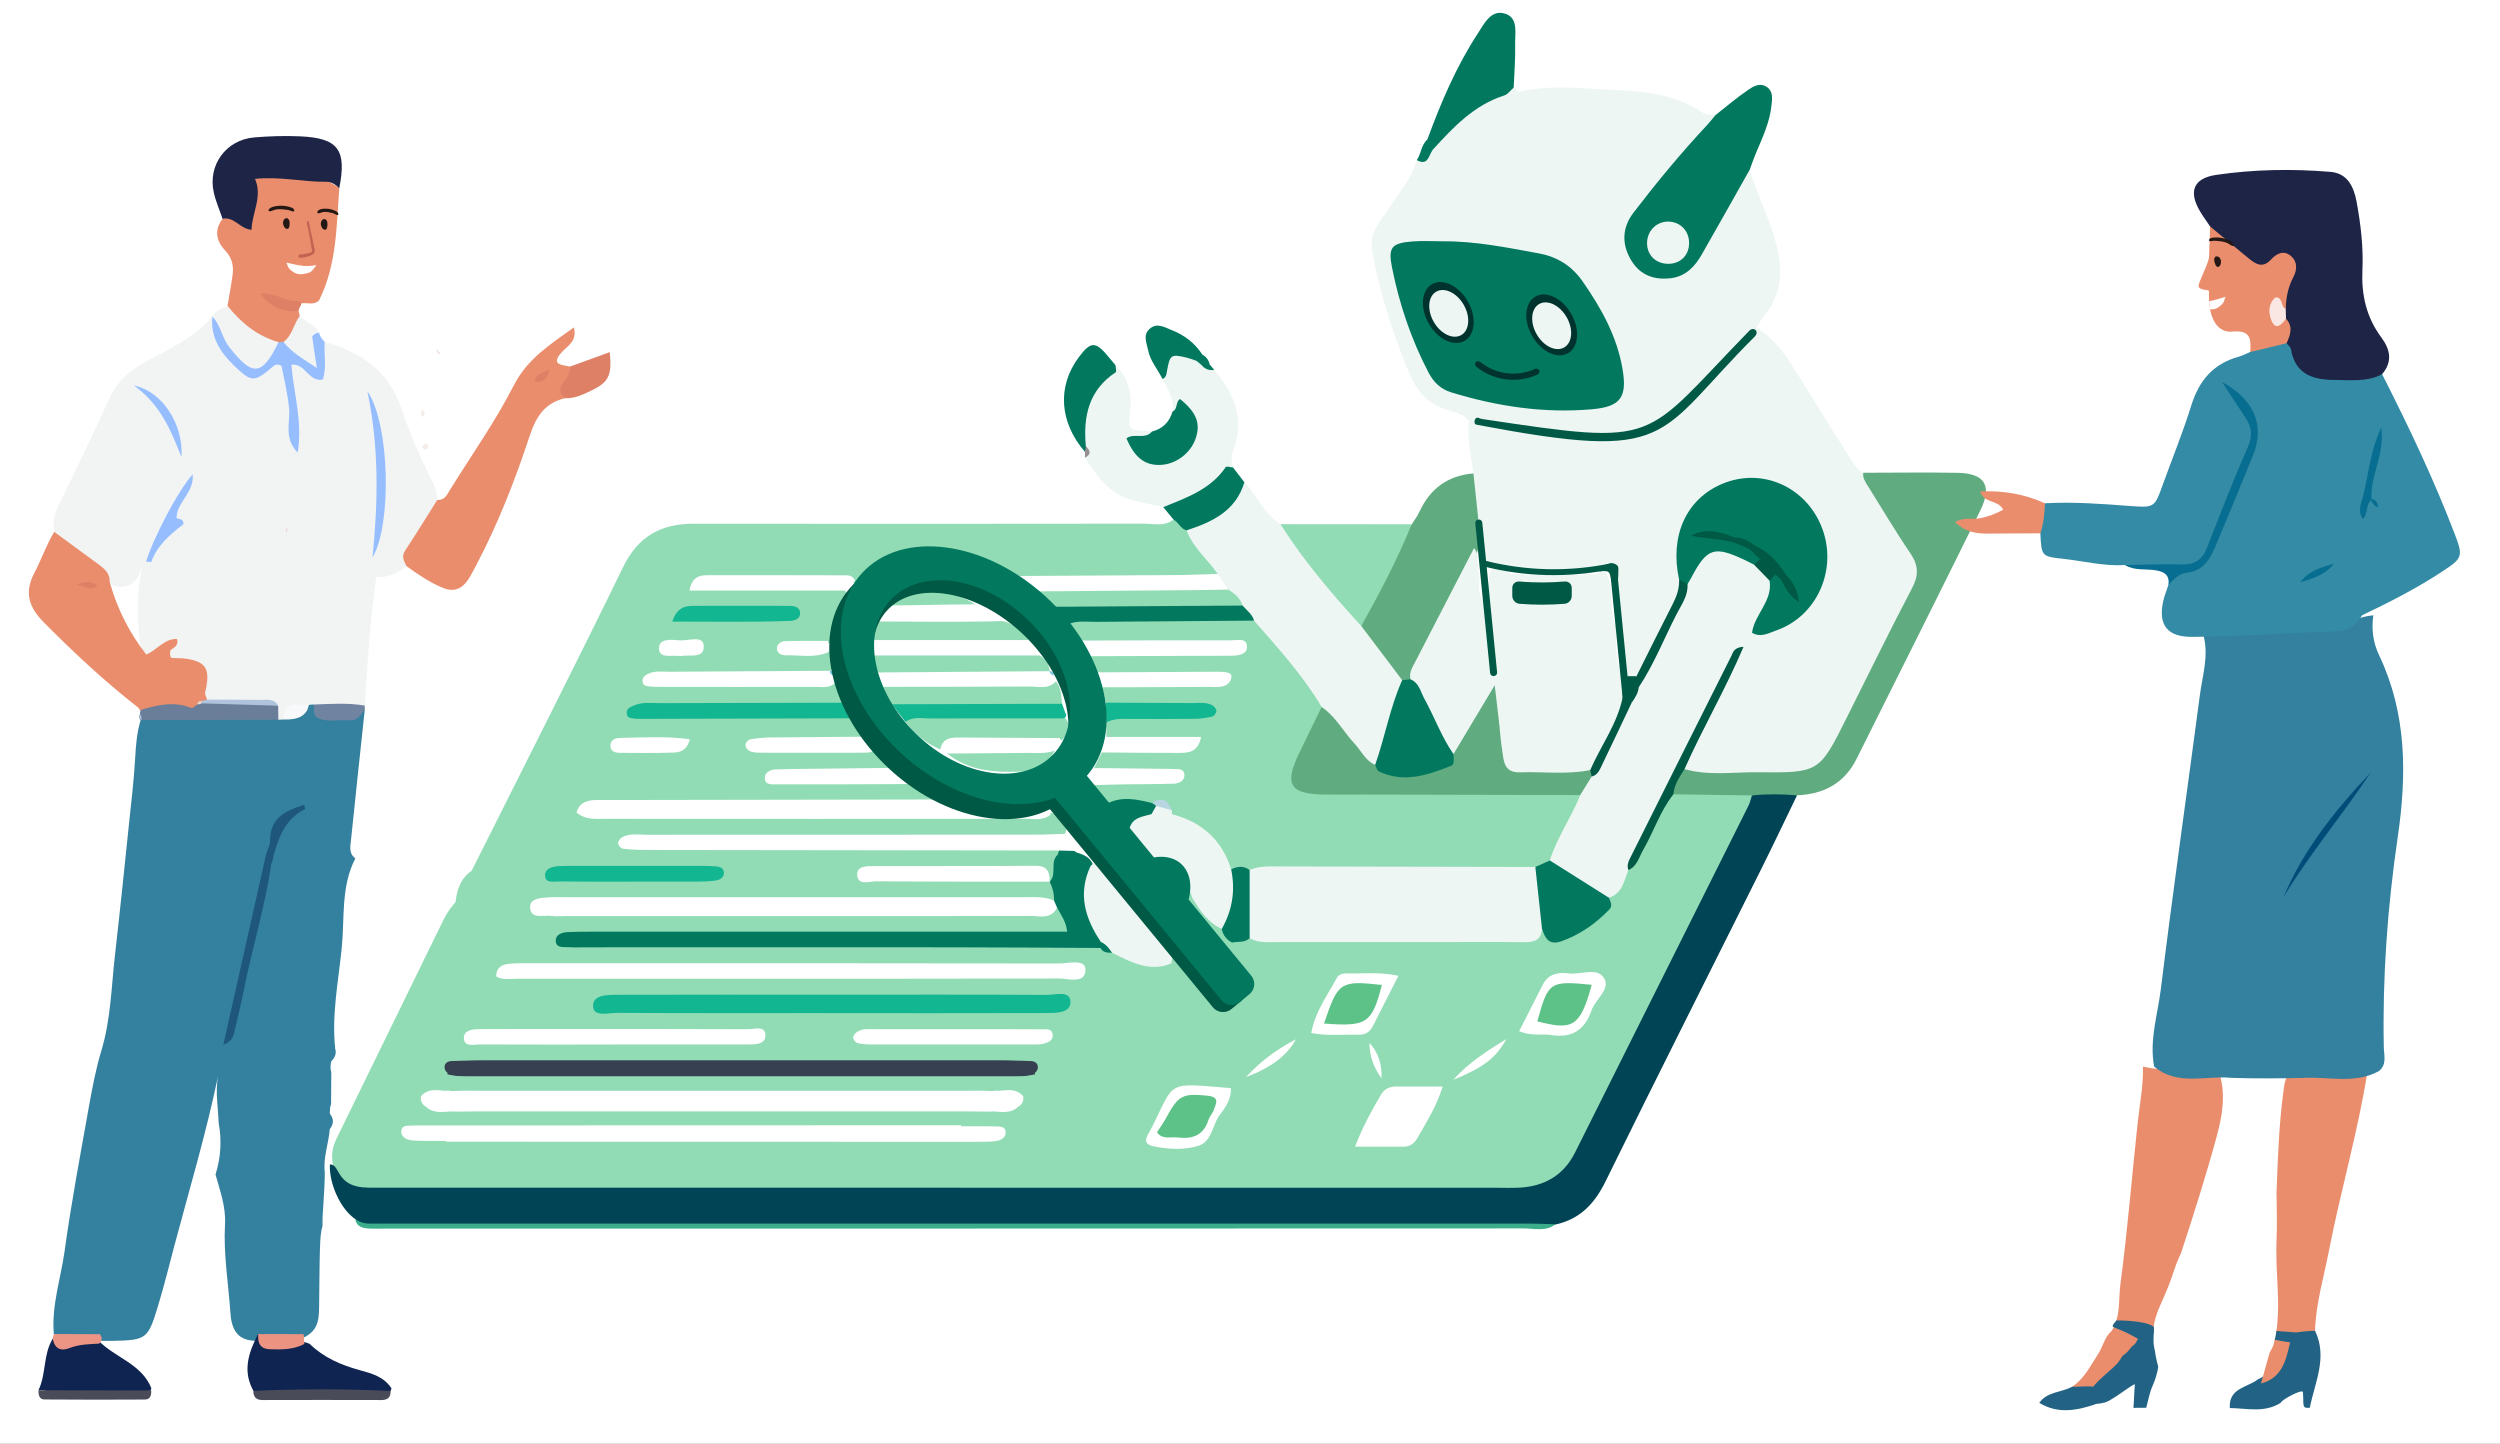 <svg width="445" height="257" viewBox="0 0 445 257" fill="none" xmlns="http://www.w3.org/2000/svg">
<rect x="0" y="0" width="445" height="257" fill="#333333" stroke="none"/>
<g clip-path="url(#clip0_1659_143)">
<path d="M-128 16C-128 -6.091 -110.091 -24 -88 -24H547V276H-88C-110.091 276 -128 258.091 -128 236V16Z" fill="white"/>
<rect width="184.184" height="63.616" rx="10" transform="matrix(1 0 -0.439 0.898 83.37 154.669)" fill="#91DCB5"/>
<path d="M83.919 155.07C92.939 137.04 102.089 119.07 110.909 100.95C113.609 95.4 117.699 93.21 123.549 93.22C150.239 93.25 176.929 93.25 203.619 93.21C205.379 93.21 207.279 93.77 208.889 92.48C210.459 92.16 211.159 93.42 212.109 94.25C213.459 96.08 214.789 97.91 216.119 99.74C217.099 101.09 217.689 102.48 215.399 103.23C203.739 103.97 192.079 103.53 180.429 103.48C178.109 103.43 176.079 102.36 173.969 101.6C167.579 99.3 161.329 99.06 155.309 102.74C154.279 103.37 153.139 103.77 151.889 103.75C143.409 103.33 134.919 103.66 126.429 103.58C134.169 104.09 141.959 102.89 149.689 104.27C151.719 105.83 150.079 107.39 149.709 108.96C148.749 110.57 148.999 112.6 147.939 114.18C146.029 115.72 143.699 114.96 141.409 115.35C143.659 116.42 146.319 114.26 148.219 116.47C148.629 117.74 148.479 118.89 147.489 119.86C145.589 121.1 143.429 120.85 141.339 120.86C133.959 120.89 126.589 120.88 119.209 120.9C128.959 120.92 138.719 120.96 148.479 120.9C150.639 121.83 151.379 123.27 150.089 125.43C148.899 126.2 147.539 126.31 146.179 126.32C136.149 126.37 126.109 126.34 117.459 126.35C127.669 126.72 139.279 125.93 150.879 126.72C153.079 127.57 154.689 128.81 154.019 131.53C150.049 133.68 145.749 132.28 141.609 132.65C140.009 132.79 138.389 132.64 136.769 132.75C143.059 132.79 149.349 132.97 155.649 132.66C157.939 133.35 160.279 134.02 159.179 137.29C152.959 139.18 146.549 137.51 140.549 138.28C147.799 138.17 155.339 138.46 162.889 138.11C165.149 138.33 166.939 139.61 168.759 140.76C169.869 141.46 169.899 142.35 168.649 143.06C166.469 143.95 164.179 143.71 161.919 143.71C145.419 143.73 128.919 143.71 112.409 143.73C110.299 143.73 108.169 143.57 106.149 144.09C105.879 144.28 105.999 144.44 106.459 144.44C133.099 144.57 159.739 144.58 186.389 144.47C188.859 145.14 191.099 145.95 189.149 149.2C187.339 150.24 185.339 150.02 183.379 150.02C160.659 150.03 137.939 150.03 115.229 150.04C137.279 150.06 159.329 150.04 181.389 150.07C183.499 150.07 185.639 149.8 187.689 150.58C188.219 150.81 188.629 151.18 188.919 151.67C188.849 153.65 189.759 156.06 186.699 156.73C185.299 155.11 183.389 155.5 181.609 155.49C173.579 155.43 165.559 155.47 157.529 155.49C165.339 155.56 173.149 155.51 180.949 155.56C182.889 155.57 184.919 155.32 186.619 156.68C188.119 157.79 189.069 159 187.449 160.74C185.679 161.4 183.849 161.04 182.049 161.04C155.399 161 128.759 161.03 102.109 161.05C100.949 161.05 99.709 160.74 98.509 161.56C100.519 162.02 102.429 161.81 104.329 161.81C129.159 161.83 153.989 161.82 178.819 161.82C181.849 161.82 184.879 161.83 187.859 161.16C189.939 161.81 190.869 163.41 190.409 165.34C189.929 167.36 187.849 167.24 186.249 167.26C175.349 167.39 164.439 167.31 153.529 167.32C137.029 167.32 120.519 167.33 104.019 167.32C132.539 167.34 161.069 167.34 189.589 167.32C191.259 167.32 192.919 167.26 194.569 167.55C195.579 167.7 196.519 168.12 197.489 168.43C200.949 169.9 204.429 171.32 208.329 170.82C211.369 171.86 212.649 174.71 214.539 176.93C216.159 178.84 217.799 180.02 220.159 178.1C222.829 176.62 223.199 174.79 221.379 172.25C220.359 170.83 218.419 169.46 219.889 167.21C220.959 166.53 222.139 166.25 223.399 166.22C238.229 166.61 253.069 166.31 267.899 166.38C269.569 166.38 271.229 166.29 272.739 165.45C273.269 165.18 273.799 164.73 274.419 164.87C280.299 166.25 283.079 164.94 285.719 159.49C287.209 158 288.379 156.28 289.279 154.37C291.399 151.27 292.819 147.79 294.559 144.49C295.539 142.63 296.439 140.69 298.849 140.26C303.129 140.13 307.469 139.15 311.619 141.11C313.009 143.28 311.909 145.23 310.979 147.1C301.559 166.13 292.069 185.12 282.509 204.07C279.589 209.85 274.989 212.82 268.299 212.82C206.729 212.78 145.169 212.81 83.599 212.78C81.789 212.78 79.939 212.84 78.349 211.69C76.549 208.43 77.159 205.49 79.519 202.77C81.619 201.56 83.929 201.9 86.179 201.9C115.249 201.88 144.319 201.89 173.379 201.88C143.879 201.87 114.389 201.88 84.889 201.86C82.939 201.86 80.919 202.08 79.239 200.7C78.189 198.43 79.229 197.23 81.379 196.75C83.169 196.35 84.999 196.51 86.819 196.5C117.429 196.46 148.049 196.57 178.629 196.43C178.969 196.33 179.479 196.38 179.489 195.85C179.489 195.59 179.129 195.46 178.759 195.45C148.129 195.34 117.549 195.45 86.959 195.4C85.139 195.4 83.309 195.53 81.519 195.18C79.399 194.76 78.219 193.67 79.139 191.33C81.199 189.52 83.729 190.06 86.109 190.05C116.979 190.02 147.839 190.03 178.709 190.02C147.769 190.02 116.819 190.02 85.879 190.01C84.069 190.01 82.219 190.16 80.559 189.18C78.749 187.57 78.869 185.36 79.039 183.31C79.669 175.83 80.399 168.36 81.059 160.88C81.259 158.65 81.859 156.41 83.949 155.01L83.919 155.07Z" fill="#91DCB5"/>
<path d="M58.932 196.487C58.932 194.607 58.972 192.727 58.972 190.847C58.782 190.357 58.802 189.707 58.952 188.947C59.542 188.307 59.952 187.617 59.672 186.697C59.012 180.647 60.232 174.667 60.832 168.727C61.362 163.427 60.652 157.817 63.252 152.797C62.042 151.917 62.362 150.647 62.482 149.487C63.272 141.757 64.112 134.027 64.932 126.297C61.912 126.607 58.712 128.347 56.092 125.267C55.682 125.137 55.272 125.137 54.872 125.297C53.512 127.137 51.562 127.037 49.612 126.917C49.132 126.897 48.642 126.877 48.162 126.857C42.312 126.757 36.442 126.917 30.582 126.857C28.632 126.837 26.632 126.727 25.032 128.187C24.362 130.377 24.192 132.617 24.062 134.907C23.842 138.827 23.372 142.727 22.962 146.637C22.152 154.447 21.352 162.247 20.462 170.047C19.812 175.737 19.722 181.487 18.032 187.057C17.072 190.227 16.452 193.517 15.862 196.787C14.332 205.407 12.692 214.017 11.502 222.677C10.822 227.597 9.142 232.407 9.582 237.467C11.892 239.357 14.652 238.447 17.232 238.677C18.142 238.677 19.052 238.687 19.962 238.677C26.102 238.547 26.332 238.377 28.132 232.437C29.232 228.817 30.132 225.147 31.102 221.497C33.752 211.577 36.682 201.727 38.792 191.657C38.312 194.397 38.832 197.147 38.922 199.907C39.502 203.007 39.302 206.067 38.362 209.067C39.172 211.967 40.222 214.817 40.052 217.907C39.752 223.207 40.652 228.427 41.012 233.687C41.212 236.637 42.252 238.637 45.552 238.667C46.092 238.697 46.622 238.707 47.162 238.707C49.822 238.597 52.602 239.317 55.002 237.517C56.712 236.297 56.772 234.467 56.802 232.627C56.862 229.297 56.842 225.957 56.942 222.627C57.002 220.577 57.082 219.207 57.402 218.297C57.402 218.117 57.402 217.937 57.402 217.767C57.392 217.377 57.402 216.987 57.422 216.597C57.462 215.737 57.522 214.877 57.582 214.017C57.692 212.277 57.802 210.547 57.812 208.807C57.812 208.787 57.812 208.767 57.822 208.747C57.472 206.097 58.502 203.577 58.702 200.977C59.462 200.057 59.422 199.127 58.702 198.207C58.722 197.607 58.732 196.997 58.932 196.517V196.487Z" fill="#34809F"/>
<path d="M268.008 216.41C203.028 216.36 138.037 216.35 73.056 216.44C68.933 216.44 65.51 216.02 63.766 212.39C63.723 213.72 63.367 214.76 63.292 216.09C63.26 216.59 63.292 217.04 63.292 217.23C63.281 217.46 63.594 217.93 63.777 218.09C64.681 218.83 65.833 218.7 69.041 218.69C69.859 218.69 70.677 218.69 71.485 218.69C138.069 218.69 204.653 218.69 271.227 218.66C273.122 218.66 275.167 219.26 276.879 217.93C274.273 215.67 271.012 216.41 268.008 216.41Z" fill="#3BAD8A"/>
<path d="M289.849 154.87C289.089 156.79 288.789 159.03 286.389 159.8C281.629 159.61 278.599 156.51 275.579 153.38C275.359 148.6 278.789 145.23 280.339 141.13C280.939 139.98 281.619 138.88 282.479 137.89C285.459 133.81 287.109 129.03 289.509 124.64C289.989 123.69 290.429 122.71 290.989 121.8C294.519 116.06 297.859 110.22 299.759 103.68C302.739 96.42 305.729 95.49 312.629 99.63C313.809 100.7 314.989 101.77 315.709 103.25C316.939 106.18 314.249 108.26 313.789 110.93C319.749 110.08 323.169 106.61 323.879 100.92C324.679 94.5 321.539 89.22 315.529 86.91C310.859 85.11 305.389 86.81 302.199 91.06C299.469 94.7 299.019 98.8 299.699 103.15C298.559 109.54 294.719 114.7 291.919 120.34C291.419 120.93 290.769 121.04 290.049 120.91C289.599 120.75 289.259 120.46 289.039 120.05C288.489 118.8 288.549 117.46 288.519 116.14C288.519 114.51 288.679 112.86 288.239 111.25C288.109 110.86 288.019 110.47 287.929 110.07C287.769 109.27 287.699 108.46 287.679 107.64C287.639 106.26 287.759 104.88 287.499 103.52C287.399 103.19 287.299 102.86 287.189 102.54C286.889 101.92 286.399 101.56 285.709 101.46C284.979 101.41 284.259 101.47 283.529 101.52C282.249 101.56 281.049 101.93 279.829 102.24C277.259 102.64 274.679 102.66 272.109 102.25C270.979 102.01 269.889 101.61 268.729 101.53C268.029 101.45 267.349 101.3 266.679 101.09C265.559 100.68 264.389 100.36 263.639 99.32C262.549 97.09 263.169 94.5 262.149 92.25C261.739 89.58 260.219 86.89 262.259 84.26C261.939 81.15 261.009 78.1 261.499 74.92C261.809 74.65 262.169 74.56 262.569 74.67C263.129 74.87 263.659 75.14 264.209 75.36C265.449 75.72 266.709 75.57 267.969 75.55C272.329 75.86 276.639 76.56 281.009 76.71C284.169 77.62 287.369 77.54 290.579 77.02C292.209 76.52 293.739 75.81 295.229 74.99C297.339 73.75 298.959 71.86 301.009 70.54C303.759 68.09 306.309 65.44 308.829 62.76C309.879 61.55 310.609 60.11 311.619 58.86C311.909 58.55 312.259 58.38 312.669 58.35C316.109 60.44 318.199 63.69 320.229 67.02C323.269 72.01 326.449 76.92 329.509 81.9C330.079 82.82 330.639 83.67 331.639 84.13C335.949 88.69 338.739 94.25 341.769 99.64C342.739 101.37 342.249 103.18 341.429 104.87C336.779 114.39 332.069 123.89 327.189 133.29C325.709 136.14 323.319 138.06 320.139 138.49C314.119 139.29 308.059 139.03 302.019 138.65C301.099 138.59 300.289 138.12 299.679 137.39C298.949 135.19 300.609 133.7 301.409 132.02C303.809 127 306.319 122.03 308.829 117.06C302.439 129.62 296.359 142.35 289.829 154.84L289.849 154.87Z" fill="#EDF6F3"/>
<path d="M50.522 128.067C50.191 128.087 49.861 128.097 49.532 128.117C49.002 127.487 48.401 126.907 47.812 126.347C44.492 124.937 40.901 126.407 37.562 125.357C37.002 125.127 36.132 124.747 36.221 124.297C37.221 118.877 31.431 119.027 29.401 116.077C28.771 115.167 26.111 118.027 25.041 115.227C24.412 110.527 24.252 105.837 25.232 101.177C25.771 97.987 27.552 95.517 29.802 93.327C30.341 92.657 30.162 91.917 29.991 91.167C30.122 89.577 31.381 88.547 31.852 87.127C29.892 91.687 27.162 95.867 25.361 100.507C24.692 103.387 23.192 105.067 19.962 104.227C16.892 100.647 12.052 98.957 9.632 94.667C9.302 92.957 9.732 91.407 10.482 89.857C13.511 83.597 16.552 77.347 19.442 71.017C20.831 67.967 22.982 65.957 25.931 64.387C30.151 62.137 34.572 60.087 37.801 56.337C39.191 57.647 39.252 59.597 40.132 61.157C42.392 65.167 43.721 65.787 48.172 64.357C49.812 63.827 50.721 64.157 51.051 65.977C51.702 69.527 52.481 73.047 52.291 76.687C52.511 73.677 51.922 70.757 51.481 67.807C51.322 66.707 50.322 65.377 51.562 64.447C52.922 63.417 54.081 64.627 55.252 65.227C55.532 65.377 55.801 65.447 56.172 65.327C57.121 64.007 56.261 61.997 57.772 60.847C64.192 62.637 69.201 66.017 71.442 72.667C73.031 77.387 75.001 81.947 77.311 86.367C77.712 87.127 77.671 88.107 77.841 88.987C77.192 93.457 73.462 96.517 72.412 100.817C70.478 102.277 68.671 102.893 66.992 102.667C65.901 110.277 65.391 117.937 64.942 125.597C61.871 127.127 58.831 127.487 55.831 125.407C55.541 125.407 55.261 125.427 54.971 125.477C53.761 126.817 51.611 126.517 50.532 128.067H50.522Z" fill="#F2F4F4"/>
<path d="M262.289 74.93C262.029 74.93 261.759 74.93 261.499 74.93C260.479 73.67 258.989 73.37 257.549 72.93C254.289 71.94 252.199 69.67 250.919 66.61C248.019 59.66 245.729 52.52 244.309 45.11C243.949 43.23 244.239 41.51 245.279 39.92C246.179 38.53 247.169 37.2 248.089 35.82C249.659 33.49 251.489 31.31 252.189 28.5C253.629 28.23 253.959 26.91 254.619 25.91C258.259 20.6 263.039 16.91 269.449 15.57C269.809 15.84 270.239 16.39 270.509 16.32C274.989 15.23 279.549 15.58 284.029 15.84C290.569 16.22 297.329 16.08 303.119 20.09C303.679 20.48 304.579 20.37 305.319 20.48C304.549 23.92 301.829 26.04 299.719 28.54C297.079 31.67 294.369 34.75 292.079 38.13C289.739 41.58 290.259 45.63 293.059 47.44C295.969 49.32 299.549 48.29 301.959 44.7C304.329 41.17 306.299 37.42 308.229 33.63C308.929 32.25 309.219 30.3 311.409 30.27C312.859 34.68 314.909 38.86 316.149 43.38C317.489 48.28 317.099 52.54 313.839 56.48C313.369 57.05 313.059 57.74 312.669 58.37L312.349 58.59C311.359 60.08 310.029 61.3 309.009 62.77C306.539 65.73 304.039 68.67 300.869 70.92C298.749 72.27 297.299 74.48 294.959 75.55C293.429 76.53 291.809 77.3 290.009 77.62C288.559 77.7 287.119 77.66 285.669 77.67C279.669 77.39 273.709 76.71 267.769 75.86C265.859 76.1 264.099 75.38 262.299 74.94L262.289 74.93Z" fill="#EDF6F3"/>
<path d="M276.879 217.93C275.369 217.88 273.859 217.8 272.349 217.8C209.609 217.8 128.376 217.8 65.636 217.8C61.736 217.8 58.505 211.416 58.718 207.263C60.688 207.213 59.638 211.4 65.636 211.4C126.276 211.4 205.789 211.42 266.429 211.42C267.789 211.42 269.159 211.47 270.519 211.4C274.949 211.15 278.339 209.18 280.359 205.15C290.669 184.56 300.969 163.95 311.259 143.35C311.529 142.81 311.639 142.2 311.829 141.62C314.499 139.44 317.169 139.47 319.859 141.6C317.749 145.95 315.679 150.32 313.519 154.65C304.269 173.2 294.919 191.7 285.779 210.3C283.829 214.27 281.239 217 276.899 217.96L276.879 217.93Z" fill="#004455"/>
<path d="M216.739 102.15C214.959 99.53 212.339 97.5 211.219 94.4C214.719 91.63 218.519 89.23 221.499 85.84C223.809 88.18 224.959 91.53 227.929 93.29C232.759 97.31 235.859 102.8 239.989 107.43C240.989 108.56 241.859 109.82 242.939 110.89C245.259 114.51 249.259 117.03 250.059 121.67C248.949 126.55 247.809 131.43 245.469 135.91C243.419 137.19 242.429 135.53 241.359 134.34C239.049 131.76 237.009 128.93 234.629 126.4C231.059 121.04 226.679 116.32 222.829 111.18C222.049 110.27 221.269 109.35 220.629 108.34C219.919 107.16 218.949 106.21 217.969 105.26C217.289 104.33 216.069 103.6 216.739 102.14V102.15Z" fill="#EDF6F3"/>
<path d="M319.839 141.57C317.159 141.34 314.489 141.31 311.809 141.59C307.159 141.52 302.519 141.45 297.869 141.38C296.919 139.18 298.159 137.95 299.839 136.9C304.139 138.13 308.529 137.41 312.879 137.46C323.839 137.58 323.839 137.5 328.719 127.75C332.569 120.06 336.339 112.33 340.339 104.71C341.549 102.41 341.519 100.64 340.049 98.49C337.409 94.63 335.049 90.59 332.559 86.63C332.079 85.86 331.519 85.13 331.659 84.15C337.249 84.15 342.839 84.06 348.429 84.16C353.319 84.25 354.669 86.45 352.489 90.88C345.209 105.64 337.829 120.36 330.469 135.08C328.289 139.44 324.599 141.39 319.839 141.56V141.57Z" fill="#60AC80"/>
<path d="M72.402 100.817C71.932 99.907 71.372 99.107 72.132 97.967C74.102 95.017 75.942 91.987 77.832 88.987C79.172 89.087 79.582 88.027 80.132 87.137C83.952 80.977 88.172 75.027 91.462 68.587C93.902 63.817 97.922 61.337 102.152 58.277C102.772 60.707 101.062 61.537 100.022 62.667C97.932 64.947 99.962 64.927 101.432 65.247C102.872 67.367 100.652 68.967 100.622 70.877C97.012 71.687 95.432 74.117 94.302 77.537C91.702 85.407 88.702 93.137 84.822 100.497C84.332 101.427 83.862 102.377 83.272 103.247C82.092 104.977 80.592 105.437 78.582 104.547C76.352 103.557 74.362 102.227 72.412 100.807L72.402 100.817Z" fill="#EA8D6C"/>
<path d="M53.142 55.347C53.212 55.647 53.292 55.947 53.362 56.237C53.712 58.557 52.682 60.207 50.802 61.427C50.372 61.597 49.922 61.677 49.452 61.697C45.442 60.547 41.592 59.187 40.492 54.447C40.792 52.687 41.132 50.927 41.372 49.157C41.612 47.487 41.422 46.017 40.112 44.637C38.572 43.007 38.012 41.007 39.622 38.967C42.662 38.477 44.962 37.347 44.602 33.617C44.502 32.567 44.942 31.637 46.052 31.047C48.872 29.557 57.652 31.017 60.392 33.537C59.892 40.297 59.942 47.157 56.802 53.447C55.902 54.397 54.732 53.827 53.702 53.997C52.042 54.527 50.432 54.447 48.932 53.387C50.172 54.457 51.962 54.207 53.142 55.347Z" fill="#EA8D6C"/>
<path d="M9.642 94.667C12.252 96.577 14.862 98.477 17.462 100.397C18.542 101.197 19.602 102.017 19.522 103.577C20.842 108.317 23.002 112.627 26.032 116.497C27.922 115.767 29.172 113.667 31.502 113.737C31.952 115.227 30.312 115.477 30.292 115.857C30.212 116.907 30.382 117.117 30.752 117.127C31.502 117.167 32.262 117.127 33.012 117.237C36.752 117.767 37.502 119.097 36.522 123.237C36.432 123.617 36.742 124.097 36.862 124.527C36.692 124.907 36.472 125.247 36.192 125.557C35.762 126.027 35.272 126.437 34.702 126.737C31.472 126.587 28.212 127.287 25.012 126.377L24.892 126.447C24.782 126.137 24.582 125.897 24.312 125.727C18.482 121.147 13.082 116.107 7.862 110.847C5.202 108.167 4.232 105.557 6.112 101.987C7.372 99.597 8.242 96.997 9.652 94.667H9.642Z" fill="#EA8D6C"/>
<path d="M216.129 65.85C219.699 70.05 221.619 74.65 219.519 80.18C219.119 81.22 219.149 82.2 219.479 83.21C216.109 86.92 212.769 90.66 207.069 90.27C205.059 89.81 203.019 89.46 201.049 88.86C197.219 87.7 195.149 84.57 193.109 81.45C194.149 80.2 192.569 79.6 192.419 78.64C191.429 72.72 193.399 68.13 198.559 64.97C200.819 67.22 201.549 70.03 201.199 73.07C200.809 76.5 200.699 76.49 204.189 76.73C204.489 76.75 204.779 76.79 205.079 76.82C205.879 78.58 201.299 78.37 203.629 80.53C205.259 82.04 207.259 81.74 209.119 80.66C211.159 79.48 212.159 77.76 211.779 75.38C211.499 73.65 210.749 72.54 208.739 73.25C209.039 71.03 207.859 69.28 206.929 67.45C207.189 62.47 208.049 61.83 212.789 63.11C213.349 63.46 213.819 63.89 214.209 64.42C214.579 65.27 215.449 65.43 216.149 65.84L216.129 65.85Z" fill="#EDF6F3"/>
<path d="M311.419 30.26C308.599 35.26 305.789 40.27 302.939 45.26C301.699 47.43 300.079 49.19 297.399 49.52C294.429 49.88 291.959 48.98 290.379 46.38C288.629 43.51 288.709 40.53 290.749 37.87C294.899 32.45 299.239 27.2 303.909 22.21C304.419 21.67 304.869 21.07 305.339 20.5C307.239 19.01 309.079 17.43 311.069 16.07C312.009 15.42 313.179 14.65 314.429 15.44C315.659 16.23 315.459 17.53 315.329 18.73C315.019 21.79 313.709 24.53 312.529 27.32C312.119 28.29 311.789 29.29 311.429 30.28L311.419 30.26Z" fill="#02795F"/>
<path d="M249.589 121.06C247.159 117.85 244.739 114.64 242.309 111.43C244.229 104.86 247.359 98.9 251.289 93.32C251.759 92.57 252.309 91.87 252.669 91.07C254.569 86.95 257.729 84.65 262.269 84.27C262.549 86.9 262.829 89.52 263.109 92.15C262.879 93.93 263.459 95.7 263.169 97.49C261.769 102.3 259.049 106.46 256.599 110.76C254.599 114.28 253.169 118.07 251.259 121.64C250.559 121.85 249.939 121.84 249.579 121.06H249.589Z" fill="#60AC80"/>
<path d="M251.279 93.32C248.739 99.58 245.589 105.54 242.299 111.43C237.089 105.72 232.069 99.85 227.919 93.3C235.699 93.3 243.489 93.32 251.269 93.32H251.279Z" fill="#91DCB5"/>
<path d="M60.392 33.537C59.752 32.867 59.052 32.347 58.042 32.357C53.962 32.407 49.932 31.377 45.392 31.837C46.752 34.977 44.912 37.707 44.762 40.917C42.672 40.697 41.622 38.467 39.622 38.967C39.092 37.397 38.412 35.867 38.052 34.257C36.952 29.377 40.252 24.877 45.272 24.457C47.972 24.237 50.702 24.147 53.402 24.267C60.222 24.567 61.752 26.667 60.382 33.527L60.392 33.537Z" fill="#1D2446"/>
<path d="M269.449 15.57C268.889 16.06 268.409 16.79 267.759 16.99C262.359 18.72 258.669 22.66 255.019 26.67C253.299 26.75 253.619 25.82 254.079 24.81C256.479 18.26 259.199 11.85 263.029 5.99C264.159 4.27 265.319 1.76 267.729 2.38C270.329 3.04 269.649 5.83 269.699 7.84C269.759 10.41 269.539 12.99 269.439 15.56L269.449 15.57Z" fill="#02795F"/>
<path d="M45.932 237.457C46.262 237.457 46.602 237.457 46.932 237.457C49.182 240.277 52.552 237.937 55.132 239.217C57.642 241.677 60.722 242.977 64.062 243.897C66.182 244.477 68.392 245.067 69.692 247.157C69.622 247.287 69.572 247.437 69.532 247.587C61.382 248.777 53.242 248.807 45.092 247.567C45.042 247.417 44.972 247.277 44.882 247.147C43.192 243.697 44.362 240.557 45.932 237.457Z" fill="#0F2451"/>
<path d="M7.722 247.467L7.282 247.447L6.842 247.467C8.262 244.557 7.642 241.077 9.412 238.257C12.052 239.517 14.822 237.677 17.482 238.577C20.412 241.657 25.162 242.707 26.932 247.077L26.842 247.507C20.472 248.817 14.102 248.877 7.732 247.477L7.722 247.467Z" fill="#0F2451"/>
<path d="M198.549 64.97C198.569 65.41 198.779 66.13 198.599 66.26C193.789 69.44 192.789 74.12 193.279 79.42C193.539 79.8 193.489 80.15 193.139 80.45C188.579 75.21 188.139 68.82 191.999 63.62C194.159 60.7 195.019 60.7 197.389 63.61C197.769 64.07 198.159 64.52 198.539 64.98L198.549 64.97Z" fill="#02795F"/>
<path d="M208.729 73.25C209.679 72.82 209.209 71.53 210.049 71.03C212.999 73.41 213.769 75.41 212.789 78.15C211.889 80.68 209.339 82.6 206.679 82.75C203.839 82.91 201.969 81.49 200.509 78.03C201.849 77 203.839 78.32 205.049 76.81C206.969 76.33 208.169 75.12 208.719 73.23L208.729 73.25Z" fill="#02795F"/>
<path d="M49.582 60.907C49.882 60.887 50.172 60.877 50.472 60.867C52.042 61.227 53.362 62.107 54.702 63.017C54.748 60.69 55.432 59.403 56.752 59.157C56.832 59.387 56.922 59.617 57.022 59.847C57.222 60.217 57.472 60.547 57.782 60.837C57.622 63.057 58.222 65.327 57.452 67.567C54.872 68.017 54.352 64.597 51.862 64.917C52.262 69.977 53.892 74.937 52.992 80.557C50.482 78.047 51.672 75.237 51.462 72.797C51.232 70.097 50.562 67.537 50.112 65.117C49.372 64.717 48.972 64.927 48.622 65.217C45.272 68.067 44.822 68.127 41.692 65.107C39.242 62.747 37.412 60.007 37.812 56.327L37.802 56.347C40.052 56.007 39.812 58.117 40.452 59.207C43.842 64.967 44.702 65.167 49.592 60.907H49.582Z" fill="#96BEFF"/>
<path d="M207.069 90.27C211.209 88.58 215.489 87.11 218.189 83.13C218.309 82.95 219.039 83.18 219.479 83.21C220.149 84.09 220.829 84.96 221.499 85.84C219.969 90.97 215.789 92.91 211.219 94.4C210.119 94.15 209.799 92.95 208.879 92.48C208.279 91.74 207.669 91.01 207.059 90.27H207.069Z" fill="#02795F"/>
<path d="M25.002 126.377C27.992 125.477 30.982 124.767 34.082 126.017C34.312 126.107 34.772 125.607 35.132 125.377C35.622 125.107 36.142 124.987 36.692 125.017C40.962 125.387 45.302 124.237 49.522 125.617C49.522 126.447 49.532 127.287 49.542 128.117C41.372 128.137 33.202 128.157 25.032 128.177C24.842 127.987 24.752 127.787 24.772 127.567C24.792 127.337 24.832 127.227 24.892 127.227C24.912 126.947 24.952 126.657 25.012 126.387L25.002 126.377Z" fill="#6A7E99"/>
<path d="M49.582 60.907C46.582 67.107 44.862 66.977 40.782 61.737C39.472 60.067 39.292 57.857 37.802 56.347C38.382 55.267 39.512 54.947 40.502 54.447C42.912 57.467 45.802 59.817 49.592 60.907H49.582Z" fill="#F2F4F4"/>
<path d="M212.999 64.24C212.449 64.05 211.899 63.83 211.339 63.69C208.439 62.98 208.249 63.08 207.719 66.08C207.609 66.68 207.569 67.21 206.919 67.45C206.059 65.72 204.709 64.22 204.339 62.25C204.099 60.96 203.379 59.6 204.689 58.49C205.989 57.39 207.319 58.27 208.499 58.73C210.779 59.61 212.689 61.05 214.039 63.15C214.299 64.1 213.929 64.44 212.989 64.25L212.999 64.24Z" fill="#02795F"/>
<path d="M100.632 70.887C99.392 70.027 99.552 68.987 100.352 67.957C100.982 67.147 101.502 66.327 101.442 65.257C103.802 64.397 106.162 63.547 108.542 62.677C108.942 66.947 108.382 68.077 104.922 69.687C103.572 70.317 102.192 70.947 100.632 70.887Z" fill="#DD8066"/>
<path d="M56.741 59.167C56.111 59.157 55.491 59.237 55.591 60.067C55.791 61.677 56.071 63.287 56.401 65.497C53.981 63.887 51.941 62.767 50.461 60.877C52.041 59.717 52.241 57.697 53.361 56.247C54.421 57.307 55.981 57.767 56.741 59.167Z" fill="#F2F4F4"/>
<path d="M55.822 125.407C58.862 125.297 61.902 125.067 64.932 125.597C64.942 125.837 64.942 126.067 64.932 126.307C64.192 127.177 63.682 128.337 62.212 128.217C60.332 128.057 58.362 128.637 56.572 127.797C55.662 127.367 55.932 126.267 55.822 125.417V125.407Z" fill="#7084A1"/>
<path d="M54.174 239.227C52.244 240.247 50.164 240.237 48.064 240.167C46.224 240.107 45.854 238.987 45.974 237.457C48.664 237.457 51.354 237.467 54.044 237.477C54.084 238.057 54.134 238.637 54.174 239.217V239.227Z" fill="#ED9382"/>
<path d="M17.642 239.167C15.842 239.257 14.062 239.287 12.322 239.977C10.822 240.567 9.662 240.037 9.392 238.257C9.472 237.997 9.532 237.727 9.582 237.457C12.312 237.457 15.032 237.477 17.762 237.487C18.282 238.087 18.182 238.647 17.642 239.167Z" fill="#EC9585"/>
<path d="M53.142 55.347C50.401 55.617 48.181 54.737 46.272 52.247C48.981 51.957 50.941 53.857 53.291 53.567C53.551 53.747 53.661 53.947 53.611 54.177C53.562 54.417 53.502 54.527 53.422 54.527C53.312 54.797 53.212 55.067 53.132 55.347H53.142Z" fill="#DD8066"/>
<path d="M254.089 24.82C254.279 25.5 254.179 26.33 255.029 26.68C254.289 27.61 254.249 29.62 252.189 28.5C252.979 27.35 252.959 25.79 254.089 24.82Z" fill="#02795F"/>
<path d="M212.999 64.24C213.349 63.87 213.699 63.51 214.049 63.14C214.749 63.51 215.129 64.11 215.339 64.86C214.929 65.31 214.459 65.37 213.939 65.04C213.629 64.77 213.309 64.5 212.999 64.24Z" fill="#02795F"/>
<path d="M213.939 65.05C214.399 64.99 214.869 64.93 215.329 64.87C215.599 65.2 215.859 65.52 216.129 65.85C215.259 65.98 214.519 65.72 213.929 65.05H213.939Z" fill="#02795F"/>
<path d="M193.139 80.46C193.189 80.12 193.229 79.77 193.279 79.43C194.079 80.18 194.329 80.88 193.109 81.46C193.119 81.13 193.139 80.8 193.149 80.47L193.139 80.46Z" fill="#979093"/>
<path d="M25.087 127.157C25.137 127.477 25.187 127.797 25.227 128.117C24.867 128.037 24.697 127.827 24.797 127.487C24.837 127.357 24.987 127.267 25.077 127.157H25.087Z" fill="#AFC3DC"/>
<path d="M78.449 63.11C77.949 62.97 77.729 62.62 77.689 62.12C77.939 62.45 78.189 62.78 78.449 63.11Z" fill="#E9D7CF"/>
<path d="M274.479 165.36C274.329 167.32 273.119 167.73 271.359 167.71C266.059 167.64 260.769 167.69 255.469 167.69C246.089 167.69 236.699 167.69 227.319 167.69C225.659 167.69 223.979 167.89 222.439 167.01C219.799 163.08 220.689 158.98 221.809 154.85C223.139 153.09 225.089 152.78 227.069 152.76C241.089 152.61 255.119 152.65 269.139 152.74C270.499 152.74 271.849 152.92 273.059 153.65C275.699 157.29 276.279 161.19 274.469 165.37L274.479 165.36Z" fill="#EDF6F3"/>
<path d="M188.159 161.56C187.059 163.73 185.029 163.03 183.319 163.03C171.189 163.08 159.069 163.06 146.939 163.06C131.479 163.06 116.019 163.06 100.549 163.06C99.789 163.06 99.019 163.16 98.279 163.04C96.809 162.8 94.359 163.78 94.359 161.4C94.359 159.81 96.589 159.78 98.089 159.71C98.849 159.67 99.609 159.7 100.359 159.7C127.649 159.7 154.929 159.7 182.219 159.7C184.029 159.7 185.869 159.54 187.599 160.28C188.019 160.61 188.199 161.03 188.159 161.56Z" fill="white"/>
<path d="M188.159 161.56C187.979 161.14 187.789 160.71 187.609 160.28C187.659 159.09 187.359 157.99 186.849 156.93L186.869 156.9C188.179 155.57 186.829 153.45 188.259 152.15C189.149 151.68 190.059 151.34 191.089 151.58C192.499 152 193.969 152.34 194.559 153.95C193.889 158.63 194.729 163.11 196.439 167.47C196.409 167.96 196.219 168.38 195.889 168.74C186.949 168.7 177.999 168.62 169.059 168.62C147.529 168.6 125.999 168.62 104.469 168.62C103.409 168.62 102.339 168.67 101.289 168.6C100.309 168.54 98.859 168.87 98.929 167.3C98.969 166.36 100.049 165.95 101.019 165.91C102.379 165.86 103.749 165.84 105.109 165.84C131.799 165.84 158.479 165.84 185.169 165.84H189.949C189.789 164.02 188.819 162.85 188.179 161.57L188.159 161.56Z" fill="#02795F"/>
<path d="M147.039 180.33C134.619 180.33 122.189 180.36 109.769 180.29C108.259 180.29 105.609 181.09 105.569 179.07C105.529 177.01 108.209 177.08 109.989 177.07C123.019 177.03 136.049 177.05 149.079 177.05C161.499 177.05 173.929 177.02 186.349 177.09C187.859 177.09 190.509 176.25 190.539 178.32C190.579 180.4 187.899 180.31 186.129 180.32C173.099 180.36 160.069 180.34 147.039 180.34V180.33Z" fill="#12B691"/>
<path d="M79.629 191.23C79.869 190.48 80.109 189.73 80.349 188.98C82.159 188.91 83.979 188.78 85.789 188.78C117.009 188.77 148.219 188.78 179.439 188.78C180.799 188.78 182.169 188.81 183.529 188.87C184.189 188.9 184.729 189.25 184.739 189.94C184.739 190.59 184.249 191.09 183.659 191.23C182.789 191.44 181.869 191.55 180.979 191.55C147.939 191.56 114.909 191.56 81.869 191.55C81.119 191.55 80.369 191.35 79.629 191.24V191.23Z" fill="#364051"/>
<path d="M184.238 191.23C183.998 190.48 183.758 189.73 183.518 188.98C181.708 188.91 179.888 188.78 178.078 188.78C146.858 188.77 115.648 188.78 84.428 188.78C83.068 188.78 81.698 188.81 80.338 188.87C79.678 188.9 79.138 189.25 79.128 189.94C79.128 190.59 79.618 191.09 80.208 191.23C81.078 191.44 81.998 191.55 82.888 191.55C115.928 191.56 148.958 191.56 181.998 191.55C182.748 191.55 183.498 191.35 184.238 191.24V191.23Z" fill="#364051"/>
<path d="M88.309 173.79C88.359 172.22 89.319 171.74 90.379 171.59C91.569 171.42 92.789 171.46 93.999 171.46C125.499 171.46 156.989 171.44 188.489 171.5C190.159 171.5 193.189 170.63 193.209 172.57C193.239 175.23 190.169 174.17 188.439 174.17C156.339 174.24 124.239 174.22 92.129 174.21C90.849 174.21 89.479 174.5 88.299 173.79H88.309Z" fill="white"/>
<path d="M186.989 145.01C185.679 146.11 184.099 145.75 182.619 145.75C157.609 145.77 132.609 145.77 107.599 145.75C105.959 145.75 104.249 145.97 102.609 144.63C103.159 142.75 104.629 142.4 106.329 142.4C108.299 142.4 110.269 142.4 112.239 142.4C131.329 142.37 150.429 142.33 169.519 142.3C169.979 141.76 170.579 141.66 171.239 141.75C172.229 142.17 173.269 142.35 174.339 142.36C174.999 142.43 175.589 142.73 176.199 142.96C179.349 143.72 182.479 142.82 185.619 142.84C186.579 143.25 187.129 143.92 186.979 145.02L186.989 145.01Z" fill="white"/>
<path fill-rule="evenodd" clip-rule="evenodd" d="M171.068 200.479V200.296C150.176 200.296 129.288 200.305 108.399 200.314C97.953 200.319 87.506 200.323 77.058 200.326C76.728 200.326 76.398 200.324 76.069 200.322C75.189 200.316 74.308 200.31 73.428 200.346C73.322 200.351 73.211 200.353 73.097 200.355C72.289 200.369 71.367 200.384 71.428 201.506C71.478 202.486 72.488 202.916 73.438 202.996C74.488 203.086 75.558 203.086 76.608 203.086C77.529 203.086 78.449 203.086 79.369 203.086V203.22L79.38 203.22C110.856 203.23 142.343 203.24 173.829 203.24C174.879 203.24 175.949 203.24 176.999 203.15C177.949 203.07 178.959 202.64 179.009 201.66C179.071 200.538 178.149 200.522 177.341 200.509C177.227 200.507 177.115 200.505 177.009 200.5C176.129 200.464 175.249 200.47 174.369 200.476C174.039 200.478 173.709 200.48 173.379 200.48C172.609 200.48 171.839 200.479 171.068 200.479Z" fill="white"/>
<path d="M188.539 151.39C163.999 151.36 139.449 151.33 114.909 151.29C113.549 151.29 112.189 151.23 110.839 151.06C110.509 151.02 110.059 150.46 110.019 150.11C109.989 149.78 110.359 149.26 110.689 149.07C112.079 148.26 113.639 148.59 115.129 148.59C138.159 148.57 161.189 148.59 184.219 148.57C186.039 148.57 187.849 148.47 189.669 148.41C191.059 148.48 191.699 149.29 191.819 150.6C191.759 151.08 191.529 151.46 191.139 151.74C190.249 151.77 189.319 152.12 188.539 151.39Z" fill="white"/>
<path fill-rule="evenodd" clip-rule="evenodd" d="M74.933 195.12C76.038 193.855 77.434 193.99 78.793 194.121C79.077 194.148 79.36 194.176 79.639 194.19L79.639 194.03C79.768 194.131 79.974 194.18 80.221 194.2L81.003 194.198C81.094 194.194 81.186 194.189 81.278 194.184C81.46 194.174 81.639 194.164 81.809 194.16C82.616 194.133 83.422 194.142 84.229 194.151C84.632 194.156 85.036 194.16 85.439 194.16C89.802 194.16 94.166 194.16 98.529 194.16L98.529 194.16C108.53 194.159 118.531 194.159 128.531 194.161C138.531 194.159 148.532 194.159 158.533 194.16L158.533 194.16C162.896 194.16 167.26 194.16 171.623 194.16C172.027 194.16 172.43 194.156 172.833 194.151C173.64 194.142 174.447 194.133 175.253 194.16C175.423 194.164 175.602 194.174 175.784 194.184C175.876 194.189 175.968 194.194 176.059 194.198L176.841 194.2C177.088 194.18 177.294 194.131 177.423 194.03L177.423 194.19C177.702 194.176 177.985 194.148 178.27 194.121C179.628 193.99 181.024 193.855 182.129 195.12L182.119 195.13L182.129 195.13C182.269 195.93 181.979 196.53 181.309 196.96L181.299 196.96C180.151 198.063 178.791 197.988 177.453 197.879L177.453 197.93C177.413 197.901 177.359 197.881 177.295 197.866C177.161 197.855 177.027 197.844 176.893 197.834C176.742 197.835 176.577 197.844 176.417 197.853C176.235 197.863 176.059 197.873 175.913 197.87C174.703 197.84 173.493 197.83 172.283 197.83H172.28C157.697 197.83 143.114 197.83 128.531 197.827C113.948 197.83 99.365 197.83 84.783 197.83H84.779C83.569 197.83 82.359 197.84 81.149 197.87C81.003 197.873 80.827 197.863 80.645 197.853L80.645 197.853C80.485 197.844 80.321 197.835 80.169 197.834C80.035 197.844 79.901 197.855 79.767 197.866C79.703 197.881 79.649 197.901 79.609 197.93L79.609 197.879C78.271 197.988 76.911 198.063 75.763 196.96C75.763 196.96 75.763 196.96 75.763 196.96C75.76 196.96 75.757 196.96 75.753 196.96C75.083 196.53 74.793 195.93 74.933 195.13C74.937 195.13 74.94 195.13 74.943 195.13L74.933 195.12Z" fill="white"/>
<path d="M109.069 185.93C101.189 185.93 93.309 185.95 85.429 185.91C84.339 185.91 82.539 186.43 82.569 184.69C82.589 183.31 84.239 183.19 85.479 183.18C88.509 183.17 91.539 183.16 94.569 183.16C107.449 183.16 120.329 183.14 133.219 183.2C134.279 183.2 136.129 182.53 136.239 184.16C136.349 185.9 134.529 185.91 133.179 185.91C125.149 185.93 117.119 185.91 109.079 185.92L109.069 185.93Z" fill="white"/>
<path d="M195.979 167.7C193.149 163.51 191.809 159.11 194.099 154.2C194.729 153.38 195.529 153.31 196.429 153.66C197.489 154.13 197.979 155.12 198.599 155.99L198.559 155.95C198.909 156.24 199.229 156.55 199.519 156.9L199.469 156.83C200.929 160.3 203.289 163.11 205.719 165.94C207.039 167.48 209.259 168.81 208.499 171.49C204.579 173.12 201.289 171.22 197.949 169.59C197.039 169.21 196.359 168.61 195.979 167.69V167.7Z" fill="#EDF6F3"/>
<path d="M274.479 165.36C274.079 161.68 273.689 157.99 273.289 154.31C273.699 152.95 274.469 152.38 275.849 153.15C279.359 155.37 282.869 157.58 286.389 159.8C286.649 160.49 287.109 161.21 286.469 161.88C284.049 164.39 281.269 166.36 277.939 167.54C275.729 168.32 275.039 167.03 274.489 165.36H274.479Z" fill="#02795F"/>
<path d="M256.799 193.4C255.609 197.18 253.859 199.79 252.329 202.51C251.769 203.51 251.009 204.11 249.829 204.11C247.169 204.11 244.509 204.11 241.199 204.11C242.629 200.42 244.199 197.58 245.859 194.78C246.449 193.79 247.399 193.4 248.529 193.4C251.069 193.4 253.609 193.4 256.799 193.4Z" fill="white"/>
<path d="M151.629 127.86C139.199 127.89 126.779 127.93 114.349 127.96C113.899 127.96 113.429 127.98 112.989 127.91C112.439 127.82 111.719 127.91 111.579 127.11C111.399 126.1 112.229 125.85 112.889 125.56C114.329 124.93 115.879 125.16 117.379 125.16C128.289 125.12 139.199 125.1 150.109 125.08C151.689 125.43 152.109 126.4 151.619 127.86H151.629Z" fill="#12B691"/>
<path d="M183.899 105.27C182.329 104.62 180.969 103.63 179.689 102.53C189.939 102.47 200.179 102.42 210.419 102.35C212.529 102.33 214.629 102.22 216.739 102.15C217.369 103.08 217.999 104.02 218.629 104.95C217.499 106.19 215.989 106.3 214.469 106.31C205.879 106.35 197.299 106.31 188.709 106.34C186.989 106.34 185.489 105.65 183.889 105.27H183.899Z" fill="white"/>
<path d="M170.129 183.2C175.269 183.2 180.399 183.18 185.539 183.22C186.219 183.22 187.199 183.06 187.359 184.07C187.539 185.24 186.559 185.58 185.699 185.79C184.979 185.96 184.199 185.92 183.449 185.92C174.079 185.92 164.719 185.93 155.349 185.92C154.449 185.92 153.529 185.87 152.659 185.68C152.319 185.6 151.879 185.07 151.859 184.72C151.839 184.38 152.219 183.9 152.559 183.68C153.639 182.98 154.889 183.21 156.089 183.2C160.769 183.18 165.459 183.2 170.139 183.2V183.22L170.129 183.2Z" fill="white"/>
<path d="M186.839 156.94C176.549 156.94 166.259 156.95 155.969 156.87C154.779 156.87 152.739 157.67 152.579 155.82C152.429 154.08 154.389 154.16 155.709 154.16C165.239 154.13 174.769 154.19 184.309 154.11C186.449 154.09 186.849 155.21 186.849 156.91L186.829 156.94H186.839Z" fill="white"/>
<path d="M148.339 120.21C148.439 120.64 148.549 121.08 148.649 121.52C147.689 122.56 146.419 122.26 145.239 122.27C136.029 122.29 126.819 122.28 117.619 122.27C116.869 122.27 116.109 122.26 115.359 122.16C114.949 122.11 114.489 121.99 114.389 121.42C114.259 120.67 114.739 120.27 115.239 120C116.499 119.33 117.899 119.58 119.239 119.57C128.749 119.5 138.249 119.46 147.759 119.4H147.739C147.859 119.73 148.059 120 148.329 120.21H148.339Z" fill="white"/>
<path d="M112.569 156.93C108.189 156.93 103.809 156.96 99.439 156.9C98.499 156.89 96.969 157.29 97.029 155.72C97.069 154.54 98.369 154.24 99.459 154.17C100.209 154.12 100.969 154.13 101.719 154.13C109.419 154.13 117.119 154.13 124.819 154.13C125.719 154.13 126.629 154.15 127.529 154.22C128.159 154.27 128.779 154.55 128.849 155.23C128.939 156.12 128.239 156.59 127.499 156.71C126.469 156.88 125.399 156.91 124.349 156.92C120.429 156.94 116.499 156.92 112.579 156.92L112.569 156.93Z" fill="#12B691"/>
<path d="M152.189 103.3C151.899 103.7 151.609 104.1 151.309 104.5C151.229 105.11 150.899 105.31 150.319 105.12H122.719C123.159 102.76 124.439 102.39 125.839 102.39C134.139 102.37 142.449 102.39 150.749 102.41C151.389 102.41 151.889 102.71 152.179 103.31L152.189 103.3Z" fill="white"/>
<path d="M159.679 136.66C160.859 137.39 162.039 138.12 163.219 138.85C162.689 139.1 162.159 139.55 161.629 139.56C153.809 139.62 145.989 139.62 138.169 139.61C137.329 139.61 136.139 139.75 136.129 138.49C136.129 137.46 137.109 137 138.039 136.96C140.139 136.86 142.249 136.88 144.349 136.85C149.459 136.79 154.569 136.73 159.679 136.67V136.66Z" fill="white"/>
<path d="M270.409 183.56C271.919 180.58 273.269 177.91 274.629 175.25C275.629 173.3 277.419 173.02 279.299 173.27C281.449 173.56 284.379 172.02 285.589 174.23C286.629 176.13 283.969 177.88 283.299 179.83C282.079 183.36 279.779 184.84 276.059 184.23C274.439 183.96 272.729 184.49 270.409 183.56Z" fill="white"/>
<path d="M154.099 131.15C154.759 131.84 155.429 132.52 156.089 133.21C155.529 133.8 154.809 133.98 154.029 133.98C147.819 133.98 141.619 134 135.409 133.98C134.809 133.98 134.179 133.96 133.619 133.77C133.249 133.64 132.809 133.22 132.729 132.86C132.589 132.19 133.139 131.68 133.699 131.58C134.879 131.37 136.089 131.28 137.289 131.27C142.889 131.2 148.489 131.18 154.089 131.14L154.099 131.15Z" fill="white"/>
<path d="M248.929 173.67C247.229 177.01 245.789 179.81 244.379 182.62C243.849 183.68 243.039 184.22 241.849 184.18C239.139 184.09 236.409 184.46 233.409 183.87C234.059 180.11 236.279 177.21 237.949 174.08C238.349 173.33 239.189 173.25 239.959 173.27C242.669 173.33 245.399 172.97 248.929 173.68V173.67Z" fill="white"/>
<path d="M119.659 110.65C120.509 108.12 121.929 107.85 123.469 107.84C129.049 107.82 134.639 107.83 140.219 107.84C141.129 107.84 142.249 107.88 142.409 108.96C142.569 110.06 141.549 110.49 140.629 110.52C133.779 110.77 126.929 110.64 119.649 110.64L119.659 110.65Z" fill="#12B691"/>
<path d="M299.839 136.9C298.969 138.3 297.989 139.65 297.869 141.38C295.489 144.38 294.359 148.05 292.469 151.31C291.729 152.59 291.419 154.2 289.849 154.87C289.509 153.91 289.969 153.12 290.379 152.31C296.309 140.45 302.229 128.59 308.189 116.74C308.489 116.14 308.599 115.23 310.349 115.13C307.099 122.77 303.059 129.65 299.839 136.91V136.9Z" fill="#005944"/>
<path d="M222.439 154.86C222.439 158.91 222.439 162.95 222.439 167C221.539 167.85 220.359 167.55 219.309 167.78C218.319 167.25 217.669 166.47 217.479 165.35C217.189 161.76 218.409 158.37 218.859 154.88C220.049 153.37 221.249 152.78 222.449 154.87L222.439 154.86Z" fill="#02795F"/>
<path d="M122.809 131.58C122.259 133.6 121.049 133.92 119.889 133.96C116.729 134.07 113.569 134.02 110.409 134.01C109.649 134.01 108.789 133.86 108.669 132.94C108.519 131.77 109.449 131.36 110.369 131.35C114.409 131.28 118.459 131 122.799 131.59L122.809 131.58Z" fill="white"/>
<path d="M205.069 200.58C209.259 192.3 207.449 192.75 219.089 193.69C219.209 195.78 217.999 197.28 216.859 198.81C216.209 198.67 215.769 198.26 215.429 197.72C213.079 195.11 211.039 195.96 209.199 198.32C208.309 199.47 207.979 201.07 206.439 201.69C205.659 201.72 205.299 201.23 205.079 200.58H205.069Z" fill="white"/>
<path d="M205.069 200.58C205.359 200.9 205.659 201.23 205.949 201.55C209.859 201.85 213.209 200.65 215.959 197.82C216.259 198.15 216.549 198.48 216.849 198.81C215.799 200.59 215.549 203.2 213.439 203.91C210.879 204.76 207.989 204.57 205.379 204.05C202.789 203.53 204.559 201.82 205.059 200.58H205.069Z" fill="white"/>
<path d="M147.389 114.09C147.419 114.75 147.449 115.41 147.489 116.07C145.049 117.18 142.479 116.58 139.959 116.65C139.159 116.67 138.349 116.33 138.289 115.49C138.239 114.67 139.009 114.14 139.769 114.12C142.309 114.05 144.849 114.09 147.389 114.09Z" fill="white"/>
<path d="M121.159 116.79C119.679 116.51 117.349 117.37 117.299 115.43C117.249 113.58 119.559 113.86 120.969 113.98C122.479 114.1 125.119 113.05 125.259 114.88C125.449 117.39 122.669 116.45 121.159 116.79Z" fill="white"/>
<path d="M221.799 191.71C224.259 189.03 227.109 186.85 230.669 185C229.149 187.81 226.349 190.02 221.799 191.71Z" fill="white"/>
<path d="M258.679 192.21C261.619 188.94 264.709 187.11 268.129 184.93C266.379 188.24 264.059 190.03 258.679 192.21Z" fill="white"/>
<path d="M245.899 191.94C244.539 190.04 243.749 187.96 243.769 185.62C245.389 187.43 246.039 189.56 245.899 191.94Z" fill="white"/>
<path d="M195.979 167.7C196.899 168.06 197.419 168.83 197.949 169.6C197.159 169.58 196.339 169.6 195.889 168.74C195.919 168.39 195.949 168.04 195.979 167.69V167.7Z" fill="#02795F"/>
<path d="M188.539 151.39C189.429 151.42 190.319 151.45 191.209 151.47C191.519 151.6 191.639 151.76 191.579 151.95C191.509 152.16 191.439 152.26 191.349 152.26L191.219 152.4C190.229 152.32 189.239 152.23 188.249 152.14C188.349 151.89 188.449 151.63 188.539 151.37V151.39Z" fill="#02795F"/>
<path d="M48.282 153.757C47.232 161.207 44.962 168.397 43.502 175.767C43.002 178.267 42.412 180.757 41.812 183.237C41.582 184.197 41.522 185.297 39.752 185.967C42.362 174.367 44.882 163.137 47.402 151.907C49.102 151.867 48.682 152.817 48.272 153.767L48.282 153.757Z" fill="#1E567C"/>
<path d="M48.282 153.757C48.212 153.037 48.132 152.317 47.412 151.897C47.642 151.177 48.072 150.457 48.062 149.747C48.022 145.547 50.822 144.297 54.172 143.257C54.252 143.757 54.332 143.997 54.292 144.007C50.282 146.017 49.342 149.917 48.292 153.747L48.282 153.757Z" fill="#1E567C"/>
<path d="M50.522 128.067C50.312 124.297 53.122 125.717 54.962 125.477C54.669 127.31 53.188 128.173 50.522 128.067Z" fill="#F8F9FA"/>
<path d="M274.869 140.07C262.149 140 249.429 140.14 236.719 139.99C231.529 139.93 230.879 138.64 232.949 133.88C234.059 131.31 236.239 129.02 235.259 125.84C231.899 120.21 227.519 115.38 223.229 110.48C221.939 109.68 220.559 109.11 219.009 109.1C210.759 109.06 202.519 109.03 194.269 109.13C192.639 109.15 190.899 109.23 190.109 111.13C190.859 112.09 191.599 113.06 192.349 114.02C193.719 115.15 195.349 115.39 197.049 115.39C203.809 115.4 210.569 115.45 217.329 115.41C211.449 115.49 205.559 115.43 199.669 115.49C197.729 115.51 195.679 115.21 194.089 116.79C194.159 117.91 194.799 118.78 195.359 119.68C196.939 120.81 198.759 120.83 200.579 120.84C205.369 120.87 210.169 120.83 214.959 120.89C210.879 121.02 206.789 120.88 202.709 120.99C200.499 121.05 198.109 120.48 196.269 122.34C196.459 123.25 196.639 124.16 196.829 125.07C201.829 127.54 207.149 125.62 212.349 126.41C208.859 126.49 205.429 126.35 201.999 126.49C200.079 126.57 197.979 126.37 196.919 128.6L196.939 131.19C200.999 134.13 205.639 131.88 209.519 132.69C205.379 133.53 200.559 131.72 196.119 133.94C195.659 134.87 195.199 135.79 194.739 136.72C196.139 137.77 197.639 138.11 199.139 138.19C197.409 138.23 195.679 138.57 194.039 139.77C194.219 139.97 194.349 140.2 194.429 140.46C195.119 141.49 196.059 142.29 197.009 143.09C199.399 143.87 201.919 143.2 204.339 143.72C205.689 143.57 207.009 143.53 207.869 144.87C208.129 145.16 208.419 145.44 208.739 145.68C213.409 147.32 216.009 151.34 219.139 154.75C220.259 154.2 221.369 154.05 222.439 154.87C223.569 154.36 224.749 154.22 225.979 154.22C241.749 154.26 257.519 154.29 273.289 154.32C274.139 153.93 274.999 153.55 275.849 153.17C277.169 149.07 279.679 145.52 281.279 141.54C279.469 139.61 277.079 140.1 274.869 140.09V140.07ZM200.249 138.18C202.449 138.13 204.629 137.7 206.549 138.22C204.599 138.65 202.439 138.27 200.249 138.18Z" fill="#91DCB5"/>
<path d="M298.869 103.13C297.189 95.38 300.129 88.85 306.519 86.14C313.589 83.13 321.509 86.62 324.319 93.97C327.129 101.32 323.469 109.66 316.219 112.2C314.869 112.67 313.439 113.56 311.859 112.63C312.309 109.33 315.559 106.99 314.989 103.37C314.639 102.56 315.089 102.17 315.739 101.87C316.459 101.76 316.979 102.07 317.379 102.64C317.779 103.23 318.229 103.8 318.489 104.47C318.349 103.77 317.839 103.25 317.539 102.63C315.479 101.08 314.189 98.7 311.929 97.36C310.859 96.77 309.669 96.5 308.519 96.12C307.179 95.57 305.789 95.28 303.709 95.39C305.819 95.34 307.249 95.62 308.609 96.25C309.659 96.51 310.689 96.82 311.649 97.32C312.559 97.91 313.769 98.24 313.719 99.67C313.459 100.36 313.099 100.87 312.239 100.52C311.699 100.25 311.169 99.97 310.629 99.71C305.129 97.1 303.849 97.52 301.069 102.79C300.859 103.19 300.619 103.57 300.389 103.96C299.559 104.26 299.169 103.78 298.879 103.11L298.869 103.13Z" fill="#02795F"/>
<path d="M281.279 141.52C268.549 141.49 255.829 141.46 243.099 141.43C240.679 141.43 238.249 141.45 235.829 141.43C229.569 141.37 228.529 139.66 231.279 134.01C232.609 131.29 233.929 128.56 235.249 125.84C237.759 127.53 239.119 130.24 241.119 132.38C242.309 133.65 243.039 135.39 244.759 136.14C249.579 137.39 254.349 138.34 258.059 133.65C259.509 130.81 260.869 127.93 262.349 125.11C263.109 123.66 263.679 121.42 265.389 121.47C267.349 121.52 267.089 123.98 267.729 125.42C268.969 136.77 267.089 136.87 280.579 136.37C281.329 136.34 282.069 136.31 282.809 136.47C283.679 136.86 283.729 137.48 283.309 138.24C282.629 139.34 281.949 140.43 281.269 141.53L281.279 141.52Z" fill="#60AC80"/>
<path d="M298.869 103.13C299.369 103.41 299.869 103.7 300.379 103.98C300.509 106.05 299.279 107.65 298.419 109.34C296.189 113.68 294.409 118.25 291.689 122.34C291.369 122.68 290.999 122.73 290.589 122.51C289.869 121.49 290.789 121 291.289 120.38C293.449 116.07 295.579 111.74 297.779 107.45C298.479 106.08 298.949 104.69 298.879 103.14L298.869 103.13Z" fill="#005944"/>
<path d="M283.319 138.23L283.049 137.07C283.219 132.13 286.589 128.51 288.329 124.21C289.399 123.47 289.999 124.06 290.489 124.97C288.629 128.89 286.779 132.82 284.889 136.73C284.569 137.4 284.139 138.04 283.319 138.22V138.23Z" fill="#005944"/>
<path d="M288.689 120.44C288.969 120.44 289.249 120.46 289.539 120.48L289.779 120.36C290.359 120.87 289.729 121.9 290.619 122.28C290.979 122.3 291.339 122.31 291.699 122.33C291.589 123.34 291.079 124.18 290.509 124.98C289.959 124.67 289.409 124.37 288.859 124.06C287.649 122.9 287.699 121.69 288.699 120.44H288.689Z" fill="#005944"/>
<path d="M312.219 100.52C312.579 100.19 312.929 99.86 313.289 99.53C315.149 99.49 316.059 100.39 316.009 102.25C315.669 102.62 315.329 102.99 314.989 103.36C314.069 102.41 313.149 101.47 312.229 100.52H312.219Z" fill="#005944"/>
<path d="M290.609 122.28C288.869 122.28 289.879 121.08 289.769 120.36C290.269 120.36 290.779 120.36 291.279 120.36C291.059 121 290.829 121.64 290.609 122.28Z" fill="#005944"/>
<path d="M66.312 99.207C67.262 89.537 67.542 79.957 65.392 69.637C69.362 75.317 69.812 93.327 66.312 99.207Z" fill="#96BEFF"/>
<path d="M26.922 100.037C26.622 100.017 26.322 99.997 26.012 99.987C27.212 95.857 31.702 87.287 34.302 84.427C34.572 87.617 31.712 89.237 31.462 91.787L31.412 92.197C31.672 92.327 31.942 92.407 32.222 92.447C32.512 92.617 32.672 92.857 32.642 93.187C32.622 93.417 32.502 93.527 32.362 93.527C30.082 95.307 27.932 97.197 26.922 100.037Z" fill="#96BEFF"/>
<path d="M32.301 81.377C30.442 76.687 28.651 72.077 23.831 68.617C28.942 69.677 32.691 75.557 32.301 81.377Z" fill="#96BEFF"/>
<path d="M49.522 125.617C45.002 125.477 40.482 125.337 35.962 125.197L35.922 124.757C36.232 124.687 36.542 124.607 36.862 124.537C40.012 124.547 43.172 124.537 46.322 124.577C47.482 124.597 48.782 124.267 49.522 125.617Z" fill="#AFC3DC"/>
<path d="M75.159 79.43C75.339 79.27 75.519 78.99 75.689 78.99C76.169 78.99 76.379 79.36 76.189 79.78C76.119 79.94 75.719 80.09 75.529 80.03C75.359 79.98 75.279 79.64 75.159 79.43Z" fill="#F4ECE8"/>
<path d="M75.669 73.56C75.539 73.79 75.409 74.02 75.279 74.26C75.139 74.03 74.899 73.81 74.899 73.58C74.899 73.35 75.129 73.12 75.249 72.89C75.389 73.12 75.529 73.34 75.659 73.57L75.669 73.56Z" fill="#F5EDEA"/>
<path d="M256.819 42.95C262.599 42.91 268.239 44.06 273.899 45.1C277.179 45.7 279.779 47.32 281.699 50.08C285.019 54.84 287.809 59.85 288.799 65.63C289.679 70.71 288.489 72.4 283.359 72.85C274.819 73.6 266.469 72.34 258.289 69.83C256.429 69.26 255.179 68.03 254.299 66.35C251.189 60.41 249.069 54.12 247.769 47.57C247.059 44 247.729 43.28 251.379 42.98C253.179 42.83 255.009 42.95 256.819 42.95Z" fill="#02795F"/>
<path d="M45.092 247.577C53.242 247.227 61.382 247.187 69.532 247.597C69.552 248.697 69.042 249.207 67.912 249.207C60.852 249.187 53.782 249.187 46.722 249.207C45.582 249.207 45.102 248.657 45.092 247.587V247.577Z" fill="#494B58"/>
<path d="M6.852 247.467C13.546 247.467 20.239 247.487 26.932 247.497C26.932 248.277 26.816 249.107 25.808 249.117C19.85 249.157 13.903 249.157 7.945 249.107C6.947 249.107 6.842 248.247 6.842 247.467H6.852Z" fill="#494B58"/>
<path d="M258.719 134.24C258.699 134.97 259.019 136.03 258.309 136.31C254.129 137.98 249.869 139.44 245.399 137.3C245.079 137.15 244.979 136.53 244.779 136.14C246.539 131.16 247.419 125.91 249.589 121.06C250.079 121.01 250.579 120.96 251.069 120.92C253.619 120.96 254.019 123.2 254.799 124.82C256.269 127.88 258.489 130.66 258.719 134.24Z" fill="#02795F"/>
<path d="M183.899 105.27C193.219 105.2 202.549 105.13 211.869 105.05C214.129 105.03 216.379 104.98 218.639 104.95C219.779 105.64 220.759 106.46 221.179 107.79C220.009 108.95 218.499 109.03 216.999 109.04C208.469 109.07 199.929 109.05 191.399 109.06C189.849 109.06 188.469 108.55 187.069 108.02C186.019 107.1 184.959 106.19 183.909 105.27H183.899Z" fill="#91DCB5"/>
<path d="M187.059 108.01C198.429 107.94 209.809 107.86 221.179 107.79C221.909 108.64 222.899 109.31 223.229 110.47C213.839 110.54 204.449 110.6 195.059 110.69C193.409 110.71 191.719 110.41 190.119 111.12C188.879 110.29 187.869 109.25 187.069 108.01H187.059Z" fill="#02795F"/>
<path d="M97.822 65.707C97.572 67.247 96.762 68.117 95.192 67.977C95.302 66.357 96.892 66.417 97.822 65.707Z" fill="#DD8066"/>
<path d="M13.652 104.047C15.102 103.477 16.212 103.347 17.362 104.257C16.052 105.307 15.032 104.357 13.652 104.047Z" fill="#DD8066"/>
<path d="M35.882 124.769L35.922 125.209C35.662 125.329 35.382 125.389 35.092 125.389C35.192 124.969 35.432 124.729 35.892 124.769H35.882Z" fill="#E9D7CF"/>
<path d="M297.099 39.45C299.169 39.54 300.679 41.16 300.659 43.28C300.649 45.6 298.899 47.15 296.539 46.94C294.409 46.74 293.029 45.1 293.189 42.95C293.349 40.88 295.039 39.36 297.089 39.45H297.099Z" fill="#EDF6F3"/>
<path d="M258.719 134.24C256.599 131.18 255.359 127.67 253.569 124.44C252.869 123.18 252.629 121.58 251.079 120.91C250.759 119.78 251.369 118.87 251.839 117.95C255.349 111.14 258.869 104.34 262.389 97.54C263.589 99.24 262.869 101.27 263.349 103.09C263.179 104.44 263.109 105.77 263.989 106.95C265.189 107.77 265.229 109.05 265.339 110.31C265.479 113.94 265.849 117.51 267.589 120.8C268.009 122.37 268.239 127.8 266.889 129.05L266.059 121.97L258.719 134.23V134.24Z" fill="#EDF6F3"/>
<path d="M208.639 144.93C213.909 146.31 217.499 149.49 219.149 154.74C219.919 158.48 219.369 162.01 217.479 165.34C215.009 164.22 213.589 162.09 212.259 159.88C211.109 156.49 209.449 153.58 205.589 152.71C204.069 150.99 202.559 149.28 201.039 147.56C200.839 144.62 203.009 144.44 205.049 144.1C206.369 143.84 207.579 144.07 208.649 144.93H208.639Z" fill="#EDF6F3"/>
<path d="M167.379 133.39C164.829 132.36 162.819 130.65 161.169 128.49C161.499 126.73 162.989 126.53 164.279 126.5C171.939 126.32 179.599 126.22 187.259 126.54C188.019 126.57 188.699 126.93 189.309 127.39C190.759 129.06 190.419 130.54 188.839 131.89C185.199 133.34 181.399 132.46 177.669 132.7C174.239 132.92 170.739 132.16 167.379 133.38V133.39Z" fill="#91DCB5"/>
<path d="M178.829 110.61C179.289 111 180.119 111.78 180.509 112.24C180.699 112.46 180.949 112.55 180.759 112.32C180.279 111.76 179.829 111.4 179.249 110.95C179.109 110.84 178.969 110.71 178.829 110.61C178.209 110.51 176.929 110.59 176.229 110.61C169.469 110.74 162.709 110.63 155.949 110.62C155.329 111.64 154.819 112.68 155.159 113.93C156.239 115.19 157.719 115.4 159.239 115.41C165.839 115.45 172.429 115.46 179.029 115.41C180.539 115.4 182.049 115.27 183.099 113.94C182.089 112.34 180.379 111.08 178.819 110.62L178.829 110.61Z" fill="#91DCB5"/>
<path d="M187.959 121.27C188.949 122.44 188.879 123.89 189.049 125.28C188.059 126.09 186.879 126.3 185.669 126.31C177.999 126.37 170.329 126.36 162.659 126.32C161.269 126.32 160.029 125.72 158.739 125.36C157.849 124.5 157.229 123.48 156.989 122.25C157.869 121.26 159.059 120.97 160.279 120.97C169.509 121.04 178.749 120.49 187.969 121.26L187.959 121.27Z" fill="#91DCB5"/>
<path d="M187.959 121.27C186.629 122.76 184.859 122.19 183.269 122.2C174.509 122.26 165.739 122.24 156.979 122.26C156.519 121.46 155.949 120.71 156.029 119.71C157.119 118.46 158.579 118.22 160.119 118.21C167.629 118.17 175.139 118.19 182.639 118.2C184.189 118.2 185.619 118.51 186.859 119.48L186.819 119.46C187.009 119.78 187.259 120.05 187.559 120.27C187.689 120.61 187.819 120.94 187.959 121.28V121.27Z" fill="white"/>
<path d="M186.859 119.47C176.579 119.55 166.299 119.62 156.029 119.7C155.649 118.72 155.159 117.77 155.289 116.66C156.089 115.88 157.099 115.55 158.169 115.53C166.159 115.39 174.139 115.37 182.129 115.53C183.219 115.55 184.159 116.07 185.049 116.65C186.129 117.28 186.689 118.25 186.869 119.46L186.859 119.47Z" fill="#91DCB5"/>
<path d="M158.729 125.36C168.839 125.33 178.939 125.3 189.049 125.27C189.229 125.79 189.419 126.3 189.599 126.82C189.929 127.33 189.809 127.69 189.229 127.88C181.349 127.88 173.459 127.85 165.579 127.89C164.099 127.89 162.529 127.49 161.169 128.49C160.359 127.45 159.539 126.4 158.729 125.36Z" fill="#12B691"/>
<path d="M185.049 116.67C175.129 116.67 165.209 116.67 155.289 116.67C154.929 115.77 154.909 114.86 155.169 113.93C164.479 113.93 173.799 113.93 183.109 113.93C184.059 114.62 184.869 115.42 185.049 116.67Z" fill="white"/>
<path d="M192.349 114.02C201.279 114 210.209 113.95 219.149 113.98C220.209 113.98 222.009 113.44 221.969 115.19C221.939 116.56 220.309 116.71 219.069 116.72C210.739 116.76 202.419 116.78 194.089 116.8C193.229 116.05 192.649 115.13 192.349 114.03V114.02Z" fill="white"/>
<path d="M195.359 119.68C202.419 119.64 209.489 119.6 216.549 119.57C217.149 119.57 217.759 119.58 218.339 119.69C218.759 119.77 219.269 119.98 219.199 120.53C219.149 120.92 218.949 121.38 218.659 121.64C217.659 122.51 216.389 122.26 215.209 122.27C208.899 122.31 202.579 122.32 196.269 122.34C195.969 121.45 195.659 120.57 195.359 119.68Z" fill="white"/>
<path d="M167.379 133.39C167.809 131.16 169.549 131.27 171.199 131.28C177.009 131.3 182.819 131.35 188.619 131.38C189.129 132.15 189.119 132.81 188.189 133.25C187.979 133.3 187.809 133.42 187.689 133.61C184.819 136.26 181.239 135.38 177.899 135.47C174.739 135.55 171.589 135.23 168.589 134.12C168.189 133.87 167.789 133.63 167.389 133.38L167.379 133.39Z" fill="white"/>
<path d="M196.829 125.07C201.969 125.09 207.099 125.11 212.239 125.15C213.439 125.15 214.679 124.93 215.789 125.54C216.129 125.73 216.519 126.2 216.519 126.54C216.519 126.89 216.119 127.47 215.789 127.54C214.779 127.78 213.719 127.94 212.679 127.95C208.899 128 205.129 127.97 201.349 127.97C199.839 127.97 198.319 127.83 196.919 128.6C196.889 127.42 196.859 126.25 196.829 125.07Z" fill="#12B691"/>
<path d="M208.749 136.87C204.079 136.8 199.409 136.76 194.739 136.71C193.969 137.53 192.439 138.16 193.669 139.45C193.809 139.54 193.939 139.64 194.049 139.77C195.989 139.72 197.939 139.65 199.879 139.62C202.889 139.57 205.909 139.59 208.919 139.5C209.859 139.47 210.849 138.99 210.829 137.98C210.799 136.74 209.609 136.89 208.749 136.88V136.87Z" fill="white"/>
<path d="M168.589 134.13C173.339 134.09 178.089 134.07 182.839 134.02C184.469 134 186.109 134.2 187.699 133.62C186.179 137.32 182.649 137.38 179.659 137.39C175.779 137.41 171.819 136.76 168.599 134.13H168.589Z" fill="#91DCB5"/>
<path d="M196.939 131.18H213.799C213.189 134.13 211.299 134.01 209.609 134.02C205.119 134.04 200.619 133.97 196.129 133.93C196.399 133.01 196.669 132.1 196.939 131.18Z" fill="white"/>
<path d="M173.579 107.57C170.249 105.42 165.639 104.82 161.859 105.08C160.379 105.83 158.479 105.94 157.699 107.77C162.669 107.77 168.609 107.57 173.589 107.57C173.389 107.61 173.389 107.49 173.589 107.57H173.579Z" fill="#91DCB5"/>
<path d="M204.969 144.92C203.369 145.38 201.529 145.47 201.029 147.56C199.449 146.28 197.799 145.06 197.019 143.07C199.669 141.66 202.359 142.28 205.049 142.93C205.439 142.79 205.789 142.87 206.099 143.14C206.339 144.12 205.669 144.52 204.979 144.91L204.969 144.92Z" fill="#02795F"/>
<path d="M205.209 152.65C210.119 151.71 212.849 155.39 211.569 160.13C208.949 158.11 207.139 155.31 205.209 152.65Z" fill="#02795F"/>
<path d="M148.339 120.21C147.919 120.11 147.709 119.84 147.749 119.4C148.269 119.43 148.449 119.71 148.339 120.21Z" fill="#6CBEDE"/>
<path d="M273.639 181.81C275.609 174.71 275.819 174.57 283.319 175.29C281.249 183.15 279.649 183.3 273.639 181.81Z" fill="#5DC287"/>
<path d="M235.679 182.19C238.169 174.76 238.539 174.51 245.979 175.32C244.199 182.17 243.329 182.77 235.679 182.19Z" fill="#5DC287"/>
<path d="M215.959 197.82C215.669 198.33 215.279 198.81 215.099 199.36C214.219 202.12 212.219 202.81 209.599 202.47C208.339 202.31 206.899 202.92 205.949 201.54C206.499 200.68 207.119 199.84 207.599 198.94C209.759 194.94 210.529 194.59 214.899 195.03C217.379 195.28 216.329 196.62 215.959 197.81V197.82Z" fill="#5DC287"/>
<path d="M205.789 143.44C205.549 143.25 205.309 143.09 205.049 142.93C206.819 141.74 207.899 142.42 208.569 144.22C207.379 144.92 206.569 144.22 205.789 143.44Z" fill="#B7D6E2"/>
<path d="M205.789 143.44C206.719 143.7 207.639 143.96 208.569 144.22C208.589 144.46 208.609 144.69 208.639 144.93C207.419 144.93 206.199 144.93 204.969 144.92C205.239 144.43 205.519 143.93 205.789 143.44Z" fill="#EDF6F3"/>
<path d="M308.749 96.62C306.229 95.84 303.559 95.94 300.979 95.36C303.669 93.93 306.249 94.62 308.799 95.69C309.109 95.91 309.199 96.13 309.079 96.33C308.969 96.53 308.859 96.62 308.749 96.62Z" fill="#005944"/>
<path d="M315.999 102.25C315.449 100.98 314.549 100.07 313.279 99.53C312.649 98.93 312.029 98.33 311.399 97.73C311.579 97.34 311.869 97.12 312.299 97.06C314.709 98.18 316.469 100 317.849 102.23C318.259 103.18 317.789 103.31 316.999 103.13C316.669 102.84 316.329 102.55 315.999 102.25Z" fill="#005944"/>
<path d="M316.999 103.13C317.279 102.83 317.559 102.53 317.849 102.23C318.989 103.47 319.989 104.77 320.209 107.2C318.309 105.9 317.699 104.47 316.999 103.12V103.13Z" fill="#005944"/>
<path d="M312.299 97.05C311.999 97.27 311.699 97.5 311.399 97.72C310.519 97.35 309.629 96.98 308.749 96.61C308.769 96.3 308.779 95.99 308.799 95.68C310.159 95.65 311.249 96.28 312.299 97.05Z" fill="#005944"/>
<path d="M266.809 125.14C266.809 123.53 266.809 121.91 266.809 120.3C264.429 117 265.689 112.99 264.709 109.42C264.639 107.67 264.389 105.92 264.879 104.19C265.229 103.19 264.629 101.82 266.009 101.21C266.559 101.28 267.109 101.35 267.659 101.41C268.509 102.14 269.489 102.32 270.559 102.08C270.839 102.17 271.119 102.26 271.399 102.37C271.509 102.78 271.449 103.15 271.219 103.51C270.419 104.54 269.119 105.58 271.389 106.43C274.289 106.2 277.749 107.99 279.589 104.09C279.949 103.23 280.649 102.74 281.439 102.35C281.719 102.25 281.999 102.17 282.279 102.1C283.349 102.32 284.369 102.32 285.209 101.48C285.389 101.5 285.569 101.53 285.749 101.56C286.079 102.45 286.419 103.33 286.749 104.22C286.959 106.67 286.489 109.21 287.729 111.52C287.669 114.54 287.539 117.56 288.689 120.44C288.739 121.65 288.799 122.85 288.849 124.06C287.899 128.83 284.959 132.72 283.059 137.07C278.909 137.92 274.719 137.33 270.549 137.47C268.819 137.53 267.889 136.83 267.589 134.93C267.069 131.67 266.719 128.42 266.819 125.13L266.809 125.14Z" fill="#EDF6F3"/>
<path d="M271.429 103.16C271.419 102.9 271.409 102.64 271.389 102.38C274.739 102.38 278.089 102.36 281.439 102.35C281.099 102.98 280.759 103.61 280.409 104.25C279.629 104.88 278.739 104.91 277.809 104.77C275.899 104.11 273.759 104.58 271.899 103.65C271.739 103.49 271.589 103.33 271.429 103.16Z" fill="#EDF6F3"/>
<path d="M51.179 94.02C51.139 94.31 51.099 94.61 51.049 94.9C50.979 94.69 50.889 94.48 50.869 94.26C50.869 94.19 51.069 94.1 51.179 94.02Z" fill="#E9D7CF"/>
<path d="M384.569 232.24C385.529 230.14 386.359 228.09 387.069 225.89C387.389 224.89 387.829 223.92 388.259 222.95C390.509 216.07 392.709 209.17 394.599 202.18C395.599 198.48 396.279 194.54 394.919 190.66C390.429 190.35 385.899 190.86 381.449 189.85C381.529 193.19 380.879 196.46 380.519 199.75C379.479 209.34 378.709 218.97 377.439 228.53C377.069 231.3 377.519 234.33 375.879 236.9C375.929 237.12 375.989 237.34 376.039 237.57C377.179 239.42 378.749 239.97 380.779 239.17C381.749 238.55 382.579 237.8 383.249 236.9C383.389 235.34 383.859 233.77 384.569 232.23V232.24Z" fill="#EA8D6C"/>
<path d="M407.769 190.66C406.739 191.7 406.609 193.04 406.429 194.4C405.649 200.3 405.459 206.23 405.219 212.17C405.259 215.09 405.349 218.01 405.219 220.93C405.199 221.43 405.189 221.94 405.179 222.45C405.189 222.57 405.199 222.69 405.199 222.82C405.159 226.52 405.639 230.2 405.469 233.91C405.419 234.97 405.349 236.11 405.159 237.23C405.809 237.74 406.649 237.91 407.559 237.94C409.109 237.75 410.659 237.64 412.069 236.88C412.229 232 413.639 227.34 414.559 222.6C416.639 211.92 419.719 201.45 421.419 190.68C416.869 190.68 412.319 190.67 407.769 190.66Z" fill="#EA8D6C"/>
<path d="M422.449 109.54C422.099 112 422.409 114.38 423.469 116.61C428.429 127.01 428.419 137.95 426.799 148.99C424.979 161.42 424.059 173.9 424.319 186.46C424.349 187.88 424.909 189.53 423.419 190.67C419.079 193.03 414.409 191.58 409.889 191.87C405.669 191.96 401.439 192 397.219 191.86C392.599 191.39 387.619 193.37 383.439 189.85C382.549 185.15 384.069 180.62 384.629 176.06C386.789 158.57 389.279 141.12 391.589 123.65C392.039 120.24 393.139 116.86 392.279 113.36C393.449 111.81 395.199 111.81 396.829 111.87C403.209 112.12 409.509 111.1 415.859 110.95C418.199 110.89 420.179 109.67 422.439 109.53L422.449 109.54Z" fill="#34809F"/>
<path d="M420.449 109.54C419.329 111.33 418.089 112.32 415.599 112.39C407.159 112.64 398.739 113.35 390.289 113.36C385.862 113.427 384.112 111.327 385.039 107.06C385.259 106.04 385.669 105.07 385.989 104.07C386.389 102.49 387.159 101.33 388.999 101.25C391.689 101.14 392.929 99.32 393.729 97.06C395.449 92.21 397.509 87.48 399.649 82.81C401.669 78.4 402.229 74.53 398.799 71.52C401.649 74.34 401.919 77.95 399.859 82.24C397.579 87 395.429 91.87 393.769 96.9C392.599 100.44 390.069 101.76 386.829 101.28C383.969 100.86 381.079 101.25 378.269 100.58C374.539 100.82 370.919 99.87 367.249 99.47C363.379 99.06 363.389 99 363.179 94.92C361.909 92.9 362.869 91.23 363.999 89.58C368.989 89.31 373.959 89.67 378.929 90.05C383.519 90.4 383.499 90.39 384.999 86.21C386.689 81.52 388.579 76.9 390.059 72.15C391.429 67.75 393.949 64.75 398.449 63.51C399.169 63.31 399.839 62.94 400.539 62.65C402.389 60.85 404.539 60.06 407.109 60.66C410.929 67.79 417.839 66.16 424.009 66.6C428.739 75.9 433.219 85.32 436.949 95.07C438.469 99.05 438.329 99.36 434.749 101.71C430.199 104.71 425.349 107.18 420.429 109.53L420.449 109.54Z" fill="#338BA5"/>
<path d="M424.019 66.61C421.369 68.01 418.499 67.64 415.679 67.63C411.789 67.63 408.549 66.7 407.789 62.15C407.729 61.76 407.279 61.44 407.009 61.09C406.249 59.66 406.869 57.97 406.139 56.53C405.969 55.94 405.869 55.33 405.829 54.72C405.779 53.82 405.909 52.93 406.039 52.04C406.269 50.47 407.979 48.89 406.809 47.4C405.559 45.81 404.089 48.21 402.759 47.84C398.579 46.68 395.249 44.35 393.379 40.28C392.789 39.4 392.159 38.55 391.619 37.64C389.539 34.15 390.359 31.74 394.479 31.13C401.199 30.14 408.019 30.03 414.799 30.59C417.869 30.84 418.979 33.25 419.479 35.94C420.219 39.96 420.699 44.03 420.509 48.11C420.309 52.5 421.229 56.5 423.869 60.05C425.469 62.2 425.919 64.37 424.019 66.6V66.61Z" fill="#1D2446"/>
<path d="M406.909 56.72C408.229 58.15 407.669 59.62 407.019 61.09C404.859 61.61 402.709 62.14 400.549 62.66C400.669 60.39 400.689 58.7 397.309 59.03C394.869 59.27 393.339 56.9 393.219 53.42C393.189 52.58 393.179 52.58 393.179 51.74C393.179 51.59 391.349 51.68 391.349 50.9C391.349 50.12 393.189 46.82 393.209 45.65C393.259 43.44 393.359 42.51 393.389 40.3C395.699 42.22 397.999 44.15 400.329 46.04C401.559 47.04 402.779 47.78 404.229 46.21C405.179 45.18 406.459 44.43 407.799 45.58C408.999 46.62 408.879 48.06 408.219 49.32C407.279 51.1 406.909 52.98 406.869 54.95C406.379 55.29 405.509 54.57 405.409 55.04C405.199 56.04 405.889 56.63 406.919 56.73L406.909 56.72Z" fill="#EA8D6C"/>
<path d="M408.749 237.17C410.399 236.91 412.079 236.88 412.079 236.88C414.359 241.62 412.039 246.05 411.149 250.58C409.639 250.74 410.109 250.12 409.919 247.77C409.699 247.25 406.229 249.09 405.959 249.69L405.929 249.72C403.069 251.52 399.949 250.68 396.909 250.63C396.669 247.03 400.059 247 401.949 245.49C404.909 244.23 405.959 241.55 406.889 238.79C407.249 237.95 407.899 237.45 408.759 237.18L408.749 237.17Z" fill="#226385"/>
<path d="M364.009 89.59C363.929 91.4 363.769 93.2 363.189 94.93C360.029 94.95 356.869 94.97 353.699 94.98C351.729 94.98 349.859 94.71 347.979 92.95C349.569 91.99 351.079 92.5 352.419 92.25C353.889 91.97 355.209 91.47 356.569 90.73C355.609 88.86 353.179 89.7 352.459 87.46C356.569 87.31 360.369 87.92 364.009 89.59Z" fill="#EA8D6C"/>
<path d="M378.279 100.58C381.609 100.53 384.939 100.37 388.269 100.48C390.569 100.55 391.969 99.69 392.809 97.57C395.189 91.53 397.509 85.47 400.129 79.54C400.989 77.59 400.819 76.09 399.769 74.48C398.419 72.39 397.029 70.31 395.509 67.99C401.239 71.08 403.179 75.71 401.069 80.97C398.929 86.29 396.719 91.58 394.509 96.88C393.499 99.29 392.349 101.61 389.309 101.93C387.829 102.09 386.939 103.13 385.999 104.09C386.189 102.45 385.359 101.8 383.819 101.53C381.979 101.2 379.999 101.64 378.279 100.6V100.58Z" fill="#086E91"/>
<path d="M368.809 246.85C370.999 245.44 372.069 243.14 373.439 241.06C374.329 239.71 374.589 238.01 375.879 236.9L376.069 237.16C376.649 238.29 379.209 238.93 380.429 239.32C380.719 239.63 379.219 240.15 379.339 240.56C379.409 240.98 379.409 241.41 379.359 241.83C379.089 243.1 378.799 244.37 378.409 245.61C377.679 247.17 376.599 248.28 374.759 248.38C372.749 247.99 370.449 248.69 368.809 246.84V246.85Z" fill="#EA8D6C"/>
<path d="M368.809 246.85C370.979 246.87 373.219 246.35 375.189 247.74C375.459 249.29 374.659 249.86 373.239 249.87C369.799 251.06 366.369 251.77 362.989 249.71C364.409 247.69 366.909 247.88 368.809 246.85Z" fill="#226385"/>
<path d="M421.969 137.51C416.999 145.05 411.119 151.96 406.449 159.72C410.019 151.2 415.719 144.16 421.969 137.51Z" fill="#004C79"/>
<path d="M422.139 88.93C421.009 89.8 421.599 91.45 420.589 92.37C419.639 91.07 420.249 89.69 420.589 88.44C421.639 84.56 421.789 80.43 423.879 76.11C424.529 81 421.799 84.77 422.139 88.93Z" fill="#086E91"/>
<path d="M415.439 100.34C413.909 102.31 411.689 103.01 409.439 103.64C410.939 101.62 413.179 100.96 415.439 100.34Z" fill="#086E91"/>
<path d="M423.269 90.35C422.649 90 422.139 89.57 422.049 88.81C422.999 88.9 423.249 89.53 423.269 90.35Z" fill="#086E91"/>
<path d="M383.429 236.76C383.339 236.55 383.459 236.36 383.349 236.15C382.089 236.57 380.979 237.55 380.369 238.65C379.939 239.6 379.739 239.26 379.209 240.02C379.209 240.02 378.889 240.34 378.709 240.6C378.709 240.6 378.219 241.07 377.899 241.28C377.709 241.4 377.349 242.15 377.129 242.36C376.479 243.47 372.269 246.34 372.269 247.63C372.399 247.95 374.079 249.66 374.429 249.66C375.349 249.82 379.859 246.11 380.009 246.43C379.859 247.89 379.889 249.15 379.749 250.6C380.509 250.6 381.269 250.59 382.029 250.58C382.389 249.3 382.589 247.96 383.129 246.76C383.649 245.59 383.999 244.43 384.169 243.27C383.899 242.33 383.699 241.37 383.569 240.4C383.229 239.21 383.309 237.98 383.429 236.76Z" fill="#226385"/>
<path d="M406.909 56.72C405.979 58.03 404.919 58.9 404.189 56.7C403.779 55.48 403.809 54.05 404.979 52.95C406.459 52.8 405.859 54.65 406.859 54.94C406.879 55.53 406.899 56.13 406.909 56.72Z" fill="#FAE7E3"/>
<path d="M383.349 236.14C382.979 237.2 383.839 239.48 381.439 238.85C375.979 235.43 375.239 236.88 376.719 235.04C376.719 235.04 381.699 234.96 383.349 236.14Z" fill="#226385"/>
<path d="M405.209 236.92C405.129 237.44 405.029 237.96 404.899 238.47C405.069 239.68 406.289 239.4 407.639 238.94C408.009 238.35 408.379 237.77 408.749 237.18C407.569 237.09 406.389 237.01 405.209 236.92Z" fill="#226385"/>
<path d="M404.899 238.47C404.689 239.59 404.549 239.78 403.999 240.74C403.489 242.58 402.969 244.42 402.459 246.26C406.239 245.27 406.919 242.09 407.639 238.94C406.549 238.83 404.899 238.47 404.899 238.47Z" fill="#EA8D6C"/>
<path d="M379.429 244.92L379.039 244.96C379.039 244.96 378.689 244.79 378.689 244.78C379.029 244.33 379.289 244.31 379.429 244.92Z" fill="#226385"/>
<path d="M397.609 43.47C397.359 42.95 396.569 42.66 396.089 42.51C395.609 42.36 395.179 42.3 394.869 42.28C394.559 42.26 393.579 42.26 393.389 42.46C393.199 42.66 393.069 42.77 393.299 42.89C393.529 43.01 393.949 42.79 394.529 42.87C395.109 42.95 395.619 42.96 396.209 43.16C396.799 43.36 397.149 43.78 397.449 43.78C397.749 43.78 397.619 43.48 397.619 43.48L397.609 43.47Z" fill="#231815"/>
<path d="M394.359 45.68C394.939 45.46 395.329 46.06 395.339 46.53C395.349 47 395.199 47.41 394.819 47.51C394.439 47.61 394.189 46.78 394.129 46.37C394.069 45.96 394.349 45.68 394.349 45.68H394.359Z" fill="#231815"/>
<path d="M393.209 53.63C393.289 54.33 393.309 54.6 393.369 55.06C393.789 55.08 394.209 55.05 394.519 54.9C395.209 54.57 395.689 53.98 395.779 53.84C395.869 53.7 396.129 52.83 396.129 52.83C396.129 52.83 394.229 53.45 393.199 53.63H393.209Z" fill="#FFFDFD"/>
<path d="M187.559 120.26C187.129 120.15 186.859 119.9 186.819 119.45C187.369 119.45 187.619 119.72 187.559 120.26Z" fill="#81C7E2"/>
<path d="M47.862 37.257C48.222 36.797 49.062 36.687 49.572 36.637C50.082 36.587 50.522 36.627 50.832 36.677C51.142 36.727 52.112 36.937 52.252 37.177C52.392 37.417 52.502 37.547 52.252 37.627C52.002 37.707 51.632 37.387 51.042 37.337C50.452 37.287 49.942 37.187 49.322 37.257C48.702 37.327 48.262 37.667 47.962 37.597C47.662 37.527 47.862 37.257 47.862 37.257Z" fill="#231815"/>
<path d="M56.522 37.627C56.802 37.197 57.482 37.137 57.902 37.137C58.322 37.137 58.682 37.187 58.932 37.257C59.182 37.327 59.992 37.597 60.112 37.837C60.232 38.077 60.332 38.227 60.122 38.277C59.912 38.327 59.602 38.007 59.122 37.907C58.642 37.807 58.212 37.687 57.712 37.717C57.212 37.747 56.862 38.047 56.612 37.957C56.362 37.867 56.522 37.617 56.522 37.617V37.627Z" fill="#231815"/>
<path d="M51.142 38.837C50.512 38.767 50.292 39.467 50.402 39.927C50.512 40.387 50.772 40.757 51.162 40.747C51.552 40.737 51.592 39.867 51.542 39.457C51.492 39.047 51.142 38.837 51.142 38.837Z" fill="#231815"/>
<path d="M57.872 38.987C57.242 38.917 57.022 39.617 57.132 40.077C57.242 40.537 57.502 40.907 57.892 40.897C58.282 40.887 58.322 40.017 58.272 39.607C58.222 39.197 57.872 38.987 57.872 38.987Z" fill="#231815"/>
<path d="M54.702 39.377C55.032 39.047 55.112 40.287 55.202 40.587C55.292 40.887 55.902 43.937 55.902 43.937C55.902 43.937 56.192 44.727 55.882 45.107C55.572 45.487 54.452 45.747 54.452 45.747C54.452 45.747 53.462 45.997 53.212 45.817C52.962 45.637 53.242 45.327 53.242 45.327C53.242 45.327 54.212 45.237 54.612 45.127C55.012 45.017 55.442 44.947 55.532 44.797C55.622 44.647 55.372 43.907 55.342 43.467C55.312 43.027 54.862 40.797 54.862 40.797C54.862 40.797 54.812 40.577 54.672 40.067C54.562 39.637 54.702 39.377 54.702 39.377Z" fill="#C36252"/>
<path d="M50.982 46.747C50.982 46.747 53.022 47.247 54.062 47.337C55.102 47.427 56.322 47.187 56.322 47.187C56.322 47.187 55.592 48.287 55.192 48.467C54.792 48.647 53.492 48.987 52.772 48.707C52.052 48.427 51.522 47.877 51.412 47.737C51.302 47.597 50.972 46.747 50.972 46.747H50.982Z" fill="#FFFDFD"/>
<path d="M279.111 62.872C281.024 61.768 281.273 58.615 279.665 55.832C278.058 53.048 275.204 51.687 273.291 52.792C271.378 53.896 271.13 57.048 272.737 59.832C274.344 62.615 277.198 63.977 279.111 62.872Z" fill="#00332E"/>
<path d="M260.706 60.667C262.62 59.562 262.868 56.41 261.261 53.627C259.653 50.843 256.8 49.482 254.886 50.586C252.973 51.691 252.725 54.843 254.332 57.627C255.94 60.41 258.793 61.771 260.706 60.667Z" fill="#00332E"/>
<path d="M260.106 59.64C261.574 58.793 261.766 56.376 260.534 54.243C259.303 52.11 257.114 51.068 255.646 51.915C254.177 52.763 253.985 55.18 255.217 57.313C256.448 59.446 258.637 60.488 260.106 59.64Z" fill="#EDF6F3"/>
<path d="M278.426 61.844C279.895 60.996 280.087 58.58 278.855 56.447C277.623 54.314 275.435 53.272 273.966 54.119C272.498 54.967 272.306 57.384 273.538 59.517C274.769 61.65 276.958 62.692 278.426 61.844Z" fill="#EDF6F3"/>
<path d="M273.619 66.7C270.049 68.3 265.869 67.76 262.819 65.31C262.519 65.07 262.469 64.68 262.679 64.46C262.889 64.24 263.259 64.24 263.519 64.45C266.249 66.64 269.979 67.12 273.169 65.69C273.469 65.56 273.829 65.65 273.979 65.92C274.129 66.19 273.979 66.56 273.629 66.71L273.619 66.7Z" fill="#00332E"/>
<path d="M312.389 59.86C294.439 77.77 298.239 82.3 262.799 75.59C262.319 75.5 262.409 74.74 262.689 74.47C262.689 74.47 262.699 74.46 262.709 74.45C262.989 74.18 263.339 74.51 263.799 74.58C295.949 79.41 292.049 78.68 311.399 58.85C311.719 58.52 312.189 58.47 312.479 58.74H312.489C312.769 59.02 312.729 59.52 312.389 59.85V59.86Z" fill="#005944"/>
<path d="M263.169 92.468L263.159 92.469C262.819 92.503 262.57 92.807 262.604 93.147L265.239 119.787C265.273 120.128 265.576 120.377 265.917 120.343L265.927 120.342C266.268 120.309 266.517 120.005 266.483 119.664L263.847 93.024C263.814 92.684 263.51 92.435 263.169 92.468Z" fill="#005944"/>
<path d="M286.899 101.31C286.689 101.35 286.479 101.4 286.269 101.44C278.939 102.86 271.429 102.66 264.249 100.86C263.959 100.79 263.779 100.5 263.859 100.22C263.929 99.94 264.229 99.77 264.509 99.84C271.739 101.65 279.319 101.81 286.689 100.29C286.979 100.23 287.269 100.41 287.329 100.69C287.389 100.97 287.199 101.26 286.899 101.32V101.31Z" fill="#005944"/>
<path d="M289.389 126.31C289.529 125.93 289.629 125.54 289.739 125.14C289.819 124.83 289.939 124.52 290.089 124.24L287.939 102.52C287.909 102.18 287.599 101.93 287.259 101.96C286.919 101.99 286.669 102.3 286.699 102.64L289.099 126.94C289.199 126.73 289.289 126.52 289.389 126.31Z" fill="#005944"/>
<path d="M285.989 100.47C285.989 100.47 286.719 100.22 286.979 100.25C287.299 100.29 288.059 100.48 288.069 101.14C288.089 102.18 288.009 103.13 288.009 103.13L286.799 103.58C286.799 103.58 286.749 102.14 286.299 101.82C285.849 101.5 284.679 101.72 284.679 101.72L285.999 100.46L285.989 100.47Z" fill="#005944"/>
<path d="M278.509 107.47C275.829 107.69 273.129 107.69 270.449 107.47C269.749 107.41 269.189 106.78 269.189 106.09V104.65C269.189 103.95 269.749 103.45 270.449 103.51C273.129 103.73 275.829 103.73 278.509 103.51C279.209 103.45 279.769 103.95 279.769 104.65V106.09C279.769 106.79 279.209 107.42 278.509 107.47Z" fill="#005944"/>
<path d="M187.62 137.812L185.937 139.197C184.938 140.018 184.795 141.492 185.616 142.49L215.893 179.298C216.714 180.296 218.189 180.439 219.187 179.618L220.87 178.234C221.868 177.413 222.012 175.938 221.191 174.94L190.914 138.132C190.093 137.134 188.618 136.991 187.62 137.812Z" fill="#005944"/>
<path d="M183.909 108.46C172.949 98.45 158.359 96.74 151.339 104.62C144.309 112.51 147.509 127.01 158.469 137.02C169.429 147.03 184.019 148.74 191.039 140.86C198.069 132.97 194.869 118.47 183.909 108.46ZM187.749 136.07C182.859 141.56 172.189 139.89 163.929 132.35C155.659 124.81 152.929 114.24 157.819 108.75C162.709 103.26 173.379 104.93 181.639 112.47C189.909 120.01 192.639 130.58 187.749 136.07Z" fill="#005944"/>
<path d="M186.119 106.18C175.129 96.15 160.489 94.29 153.429 102.02C146.369 109.76 149.549 124.17 160.539 134.2C171.529 144.23 186.169 146.09 193.229 138.36C200.289 130.62 197.109 116.21 186.119 106.18ZM187.439 134.32C181.999 139.99 171.139 138.39 163.189 130.75C155.229 123.11 153.189 112.33 158.629 106.67C164.069 101 174.929 102.6 182.879 110.24C190.829 117.88 192.879 128.66 187.439 134.32Z" fill="#02795F"/>
<path d="M189.153 136.543L187.469 137.928C186.471 138.749 186.328 140.223 187.149 141.221L217.426 178.029C218.247 179.027 219.721 179.17 220.719 178.349L222.403 176.964C223.401 176.143 223.545 174.669 222.724 173.671L192.447 136.863C191.626 135.865 190.151 135.722 189.153 136.543Z" fill="#02795F"/>
</g>
<defs>
<clipPath id="clip0_1659_143">
<rect width="445" height="257" fill="white"/>
</clipPath>
</defs>
</svg>

